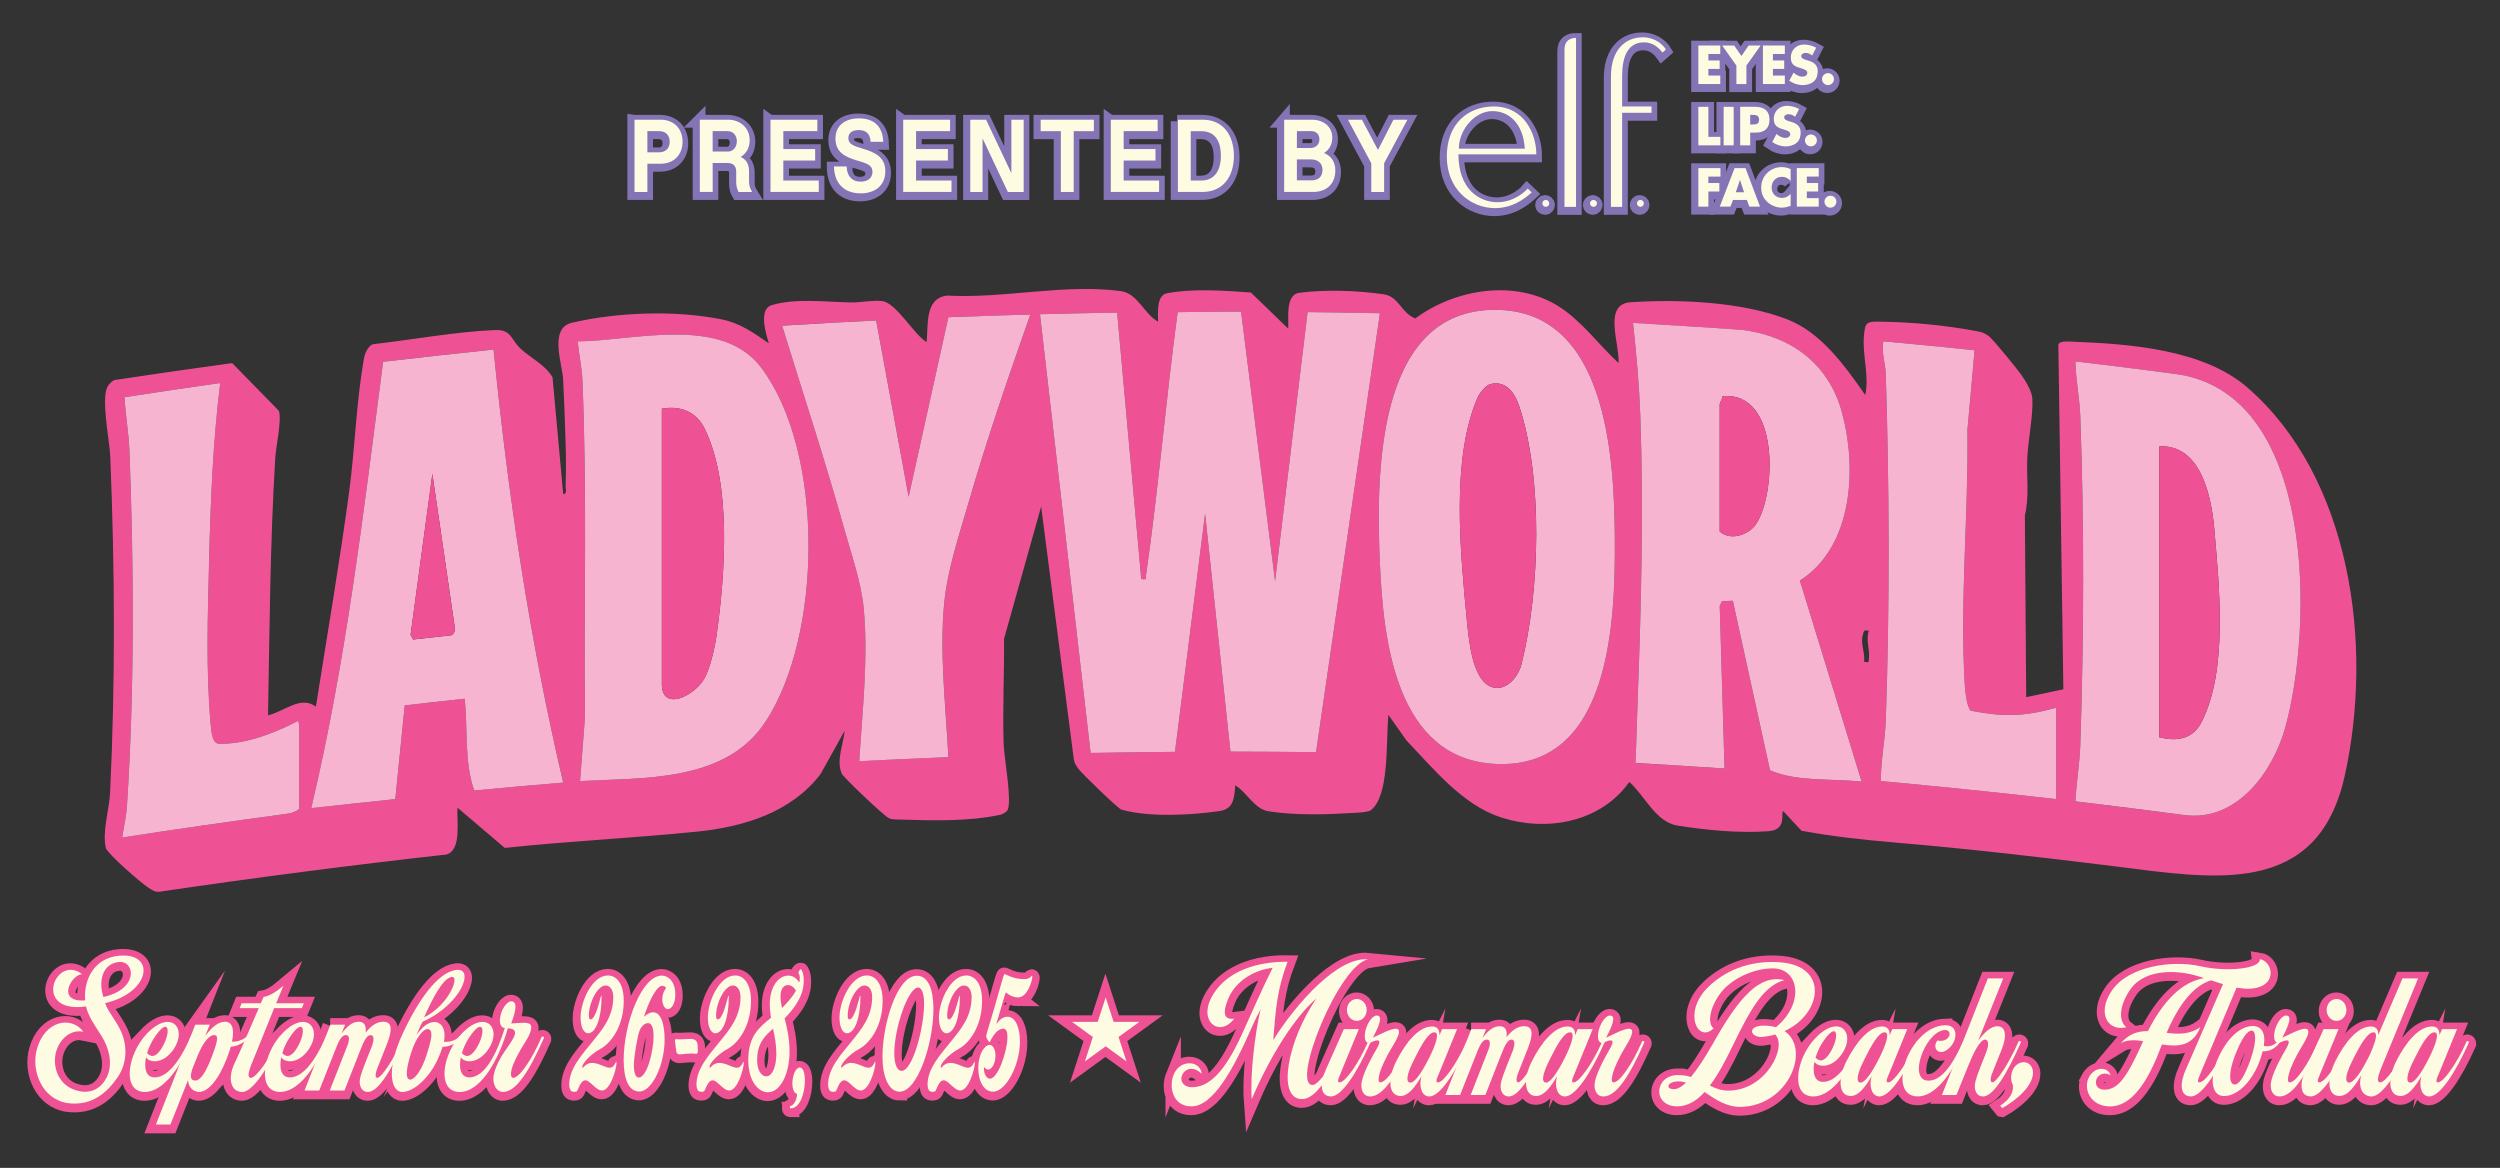<?xml version="1.0" encoding="UTF-8"?><svg id="Layer_1" xmlns="http://www.w3.org/2000/svg" viewBox="0 0 976.52 456.17"><rect x="0" y="0" width="976.52" height="456.17" fill="#333333" stroke="none"/><defs><style>.cls-1{fill:#8473b4;stroke:#8474b5;stroke-width:5px;}.cls-1,.cls-2{stroke-miterlimit:10;}.cls-2{stroke:#ef5294;stroke-width:6px;}.cls-2,.cls-3{fill:#ef5294;}.cls-4{fill:#f7b4d1;}.cls-5{fill:#fefbe3;}</style></defs><path class="cls-2" d="M458.26,420.37c2.49-6.45,10.65-5.69,10.99-.47-3.18-3.32-6.87-2.09-7.81,1.04-.6,2.18,1.12,4.18,3.86,4.18,6.61.09,12.88-5.5,19.92-21.17,3.86-8.54,7.81-17.56,11.76-25.44-6.35.57-14.08,4.56-17.26,11.86-2.66,6.36-1.37,8.45,2.23,7.97-5.58,7.69-15.03.85-7.81-10.06,5.5-8.45,16.66-12.34,28.68-12.15-3.95,10.44-4.64,18.03-5.58,30.56,9.19-14.62,25.33-32.65,37.09-31.51-11.42,1.9-30.31,49.07-21.72,49.07,2.4,0,7.99-8.07,11.93-17.08.34-.28.86-.09.86.47-5.58,12.43-11.33,22.11-16.91,22.11-10.05,0-5.67-22.87,5.58-39.29-8.42,7.21-18.03,22.4-25.24,39.29-.69-9.3,1.2-25.25,3.43-35.02-1.12,2.09-2.15,4.08-3,6.07-7.56,17.37-15.54,31.79-23.96,31.79-7.64,0-8.76-7.97-7.04-12.24Z"/><path class="cls-2" d="M517.94,417.9l6.87-15.47h5.84l-6.61,16.04c-.94,2.56-2.32,4.75-.86,4.75,2.06,0,7.3-7.02,11.16-16.04.43-.28.94-.09.86.47-5.5,12.43-11.42,21.07-15.37,21.07-4.46,0-4.46-5.31-1.89-10.82ZM526.01,394.93c0-2.37,1.72-4.27,3.86-4.27s3.86,1.9,3.86,4.27-1.72,4.27-3.86,4.27-3.86-1.9-3.86-4.27Z"/><path class="cls-2" d="M531.85,422.65c1.2-4.75,4.55-10.35,5.67-12.34,2.4-3.99.77-4.08-2.23-2.66-.86.47-2.75.19-2.23-3.7.52-3.42,2.75-6.74,4.46-6.83,2.32-.09,1.8,2.66-1.37,8.64,2.23-.95,8.07-4.27,9.7-3.32.94.57.69,2.28-1.98,6.64-2.49,3.99-4.55,8.45-5.15,10.91-.43,1.71-.6,3.23.34,3.23,2.4,0,7.3-7.02,11.16-16.04.43-.28.94-.09.86.47-5.5,12.43-10.73,21.07-15.97,21.07-2.83,0-3.95-2.85-3.26-6.07Z"/><path class="cls-2" d="M545.33,414.87c3.61-7.12,8.67-13.48,13.91-13.48,1.63,0,3,.76,2.92,3.42l1.03-2.37h5.84l-6.53,16.04c-1.03,2.56-2.32,4.75-.86,4.75,1.97,0,7.21-7.02,11.16-16.04.34-.28.86-.09.86.47-5.5,12.43-11.51,21.07-15.46,21.07-2.92,0-4.21-3.8-3.09-7.88-2.58,4.37-5.15,7.69-8.16,7.69-4.64,0-5.24-6.45-1.63-13.67ZM558.29,413.35c2.15-4.37,4.21-9.68,1.89-9.68s-4.98,4.65-8.07,10.91c-3.09,6.17-3,8.73-1.29,8.73s4.46-3.89,7.47-9.97Z"/><path class="cls-2" d="M574.61,402.43h5.75l-1.37,3.42c2.15-2.75,4.12-4.56,6.7-4.56,2.23,0,3.01,1.61,2.66,4.27,2.15-2.66,4.21-4.27,6.96-4.27,3.52,0,3.43,3.32,1.54,8.26l-4.12,10.44c-.6,1.61-.69,3.23.17,3.23,1.54,0,6.44-7.02,10.3-16.04.43-.28.95-.09.86.47-5.5,12.43-10.82,21.07-14.77,21.07-2.75,0-3.86-2.94-2.92-6.07,1.03-3.7,3.86-10.16,4.64-12.34.6-1.9.69-3.8-.69-3.8s-2.49,1.8-4.12,6.07l-6.1,15.57h-5.75l7.04-17.94c.77-2.28.6-3.7-.69-3.7-1.37,0-2.4,1.23-3.86,4.94l-6.61,16.7h-5.75l10.13-25.72Z"/><path class="cls-2" d="M598.3,414.87c3.61-7.12,8.67-13.48,13.91-13.48,1.63,0,3,.76,2.92,3.42l1.03-2.37h5.84l-6.53,16.04c-1.03,2.56-2.32,4.75-.86,4.75,1.97,0,7.21-7.02,11.16-16.04.34-.28.86-.09.86.47-5.5,12.43-11.51,21.07-15.46,21.07-2.92,0-4.21-3.8-3.09-7.88-2.58,4.37-5.15,7.69-8.16,7.69-4.64,0-5.24-6.45-1.63-13.67ZM611.27,413.35c2.15-4.37,4.21-9.68,1.89-9.68s-4.98,4.65-8.07,10.91c-3.09,6.17-3,8.73-1.29,8.73s4.46-3.89,7.47-9.97Z"/><path class="cls-2" d="M622.95,422.65c1.2-4.75,4.55-10.35,5.67-12.34,2.4-3.99.77-4.08-2.23-2.66-.86.47-2.75.19-2.23-3.7.52-3.42,2.75-6.74,4.46-6.83,2.32-.09,1.8,2.66-1.37,8.64,2.23-.95,8.07-4.27,9.7-3.32.94.57.69,2.28-1.98,6.64-2.49,3.99-4.55,8.45-5.15,10.91-.43,1.71-.6,3.23.34,3.23,2.4,0,7.3-7.02,11.16-16.04.43-.28.94-.09.86.47-5.5,12.43-10.73,21.07-15.97,21.07-2.83,0-3.95-2.85-3.26-6.07Z"/><path class="cls-2" d="M655.32,420.37c1.89,0,3.61.28,5.07.76,2.49-3.04,5.41-7.4,8.67-13.19,10.56-18.79,18.29-26.86,27.9-24.68-8.07,2.18-13.14,10.91-20.43,26-3,6.26-5.84,11.39-8.76,15.19,2.15,1.14,4.38,1.99,7.21,1.99,14.85,0,23.18-17.37,18.29-21.92-1.55.47-3.18.76-4.89.95-5.07.38-6.53-4.94,1.8-4.37,1.29.1,2.4.28,3.43.57,11.33-9.4,9.02-22.97-1.2-22.97-8.07,0-16.4,4.37-20.35,9.49-3.95,5.12-5.58,11.77-2.83,13.95-6.18,5.88-11.93-5.98-2.58-15.66,6.27-6.45,16.14-11.1,28.51-10.16,19.15,1.33,16.57,20.12,1.8,26.86,10.39,7.12,1.55,29.04-16.83,29.61-5.75.19-10.22-2.94-14.42-5.79-3.35,3.7-6.87,5.6-10.9,5.6-9.62-.29-8.67-12.24.51-12.24ZM658.49,423.31c-1.03-.28-1.97-.47-3-.47-4.38,0-5.24,3.04-1.72,3.04,1.29,0,2.92-.85,4.72-2.56Z"/><path class="cls-2" d="M708.89,406.04c9.36-9.87,15.97-2.28,10.65,5.79-4.12,6.26-9.7,5.5-10.91,3.32-.86,4.18-.08,7.88,3.35,7.88,4.46,0,9.19-4.84,14.08-15.85.43-.19.77,0,.86.47-5.92,14.24-12.79,21.07-18.72,21.07-9.1,0-6.87-14.71.69-22.68ZM715.33,410.59c3.26-6.07,1.98-11.48-3.61-2.85-1.12,1.71-2.06,3.8-2.66,5.79,1.03,1.23,3.26,2.66,6.27-2.94Z"/><path class="cls-2" d="M721.17,414.87c3.61-7.12,8.67-13.48,13.91-13.48,1.63,0,3,.76,2.92,3.42l1.03-2.37h5.84l-6.53,16.04c-1.03,2.56-2.32,4.75-.86,4.75,1.97,0,7.21-7.02,11.16-16.04.34-.28.86-.09.86.47-5.5,12.43-11.51,21.07-15.46,21.07-2.92,0-4.21-3.8-3.09-7.88-2.58,4.37-5.15,7.69-8.16,7.69-4.64,0-5.24-6.45-1.63-13.67ZM734.14,413.35c2.15-4.37,4.21-9.68,1.89-9.68s-4.98,4.65-8.07,10.91c-3.09,6.17-3,8.73-1.29,8.73s4.46-3.89,7.47-9.97Z"/><path class="cls-2" d="M759.64,400.91c4.98-.19,4.89,5.13,2.4,8.07-4.29,5.03-7.81,1.04-5.41-2.09,5.32,1.04,6.27-4.75,2.49-4.08-7.64,1.23-14,19.74-6.01,19.74,4.46,0,8.67-4.37,13.65-15.38.43-.19.77,0,.86.47-5.92,14.24-12.71,21.07-18.63,21.07-12.54,0-3.61-27.33,10.65-27.81Z"/><path class="cls-2" d="M771.57,422.65c1.03-3.7,3.35-8.92,4.12-11.1,1.37-3.51.77-5.03-.43-5.03-1.89,0-4.46,5.03-6.1,9.21v-.1l-5.07,12.53h-5.67l17.94-45.56h6.01l-9.79,24.39c2.4-3.32,4.98-5.69,7.47-5.69,3.26,0,3.95,3.61,1.55,9.49l-3.69,9.21c-.6,1.61-.69,3.23.26,3.23,1.46,0,6.27-7.02,10.22-16.04.34-.28.95-.09.86.47-5.5,12.43-10.82,21.07-14.77,21.07-2.75,0-3.78-2.94-2.92-6.07Z"/><path class="cls-2" d="M781.96,433.28l-.77-.95c3.95-2.56,5.15-5.22,4.98-7.97-1.29-2.47-.86-5.88,1.29-7.88,3-2.47,6.53-.66,6.53,2.94,0,5.31-6.7,10.91-12.02,13.86Z"/><path class="cls-2" d="M815.79,421.32c2.32-4.46,7.56-4.27,8.5-.85-1.97-1.33-4.64-.66-5.5,1.52-.69,1.9.17,4.08,3.09,4.08,4.89,0,8.42-3.8,14.77-18.13l.34-.85c-3.26-.47-6.35-.57-8.67.85,3.18-3.8,6.78-4.75,10.56-4.75,6.1-11.96,13.39-19.27,21.98-20.69l-3.43-1.04c-6.87-1.99-19.83-2.85-25.5,5.6-4.38,6.36-4.55,12.24-1.46,14.62-7.3,1.8-11.51-5.5-5.84-14.05,6.44-9.87,23.78-12.24,34.69-9.78,10.9,2.47,23.7.85,23.27-2.75,4.46.66,6.7,8.35,0,10.82-5.24,1.9-11.85-.19-19.06-2.56-6.87,2.18-12.54,9.3-17.34,20.5,4.46.57,8.93.76,13.14-2.18-2.92,7.5-8.84,7.69-14.94,6.74l-.34.76c-5.58,15.09-12.11,23.44-19.92,23.44s-10.56-6.93-8.33-11.29Z"/><path class="cls-2" d="M853.83,417.9l15.37-35.31h5.84l-15.11,35.88c-.94,2.56-2.32,4.75-.86,4.75,2.06,0,7.3-7.02,11.16-16.04.43-.28.94-.09.86.47-5.5,12.43-11.42,21.07-15.37,21.07-4.46,0-4.46-5.31-1.89-10.82Z"/><path class="cls-2" d="M866.28,413.82c3.52-7.88,8.5-12.34,13.31-12.62,3.52-.1,5.41,2.56,4.55,7.78,2.15.47,4.12-.19,5.41-1.8.43-.28,1.03-.09.86.47-1.63,2.28-4.21,3.61-6.7,3.42-.34,1.42-.86,3.04-1.55,4.75-3.18,7.78-8.84,13.1-14,12.72-4.64-.38-5.15-7.4-1.89-14.71ZM879.08,414.01c2.66-7.78,1.72-11.01.43-11.01-1.8,0-4.04,2.94-6.78,10.16-2.4,6.45-2.15,10.91.09,10.91,1.63,0,3.78-2.94,6.27-10.06Z"/><path class="cls-2" d="M887.06,422.65c1.2-4.75,4.55-10.35,5.67-12.34,2.4-3.99.77-4.08-2.23-2.66-.86.47-2.75.19-2.23-3.7.52-3.42,2.75-6.74,4.46-6.83,2.32-.09,1.8,2.66-1.37,8.64,2.23-.95,8.07-4.27,9.7-3.32.94.57.69,2.28-1.98,6.64-2.49,3.99-4.55,8.45-5.15,10.91-.43,1.71-.6,3.23.34,3.23,2.4,0,7.3-7.02,11.16-16.04.43-.28.94-.09.86.47-5.5,12.43-10.73,21.07-15.97,21.07-2.83,0-3.95-2.85-3.26-6.07Z"/><path class="cls-2" d="M900.63,417.9l6.87-15.47h5.84l-6.61,16.04c-.94,2.56-2.32,4.75-.86,4.75,2.06,0,7.3-7.02,11.16-16.04.43-.28.94-.09.86.47-5.5,12.43-11.42,21.07-15.37,21.07-4.46,0-4.46-5.31-1.89-10.82ZM908.7,394.93c0-2.37,1.72-4.27,3.86-4.27s3.86,1.9,3.86,4.27-1.72,4.27-3.86,4.27-3.86-1.9-3.86-4.27Z"/><path class="cls-2" d="M912.13,414.87c3.61-7.12,8.67-13.48,13.82-13.48,1.63,0,3,.76,2.92,3.32l9.45-22.11h6.1l-14.77,35.88c-.95,2.56-1.46,4.75,0,4.75,1.97,0,7.3-7.02,11.16-16.04.34-.28.95-.09.86.47-5.5,12.43-11.51,21.07-15.37,21.07s-5.32-3.8-4.12-8.26c-2.66,4.56-5.32,8.07-8.5,8.07-4.64,0-5.15-6.45-1.54-13.67ZM925.1,413.35l.6-1.23,1.03-2.47c1.29-3.23,1.89-5.98.26-5.98-2.32,0-5.07,4.65-8.16,10.91-3.09,6.17-3,8.73-1.29,8.73s4.55-3.89,7.56-9.97Z"/><path class="cls-2" d="M935.92,414.87c3.61-7.12,8.67-13.48,13.91-13.48,1.63,0,3,.76,2.92,3.42l1.03-2.37h5.84l-6.53,16.04c-1.03,2.56-2.32,4.75-.86,4.75,1.97,0,7.21-7.02,11.16-16.04.34-.28.86-.09.86.47-5.5,12.43-11.51,21.07-15.46,21.07-2.92,0-4.21-3.8-3.09-7.88-2.58,4.37-5.15,7.69-8.16,7.69-4.64,0-5.24-6.45-1.63-13.67ZM948.88,413.35c2.15-4.37,4.21-9.68,1.89-9.68s-4.98,4.65-8.07,10.91c-3.09,6.17-3,8.73-1.29,8.73s4.46-3.89,7.47-9.97Z"/><path class="cls-2" d="M14.34,410.08c3.09-10.92,13.31-13,18.12-6.64-5.5-1.14-10.13,3.7-10.99,9.4-.77,5.6,1.89,11.39,7.56,13.29,5.92,2.09,10.48-.28,12.79-5.41,2.15-4.94.69-10.92-2.23-15.57-3.09-4.84-5.15-7.69-6.1-11.58-21.21,2.94-12.02-20.69-1.55-12.62-4.21.19-10.3,11.1,1.2,10.25-.6-8.16,3.52-16.61,13.39-17.46,14.42-1.23,12.11,14.52-5.58,18.51.94,3.04,4.21,6.74,6.1,10.82,2.4,5.12,2.83,12.15-1.12,18.03-4.21,6.17-10.13,11.39-19.4,10.25-10.05-1.33-14.68-12.53-12.19-21.26ZM46.36,376.2c-6.1.57-8.24,6.93-6.1,13.67,14-3.04,12.36-14.24,6.1-13.67Z"/><path class="cls-2" d="M57.18,404.29c9.36-9.87,15.97-2.28,10.65,5.79-4.12,6.26-9.7,5.5-10.9,3.32-.86,4.18-.09,7.88,3.35,7.88,4.46,0,9.19-4.84,14.08-15.85.43-.19.77,0,.86.47-5.92,14.24-12.79,21.07-18.72,21.07-9.1,0-6.87-14.71.69-22.68ZM63.62,408.85c3.26-6.07,1.97-11.48-3.61-2.85-1.12,1.71-2.06,3.8-2.66,5.79,1.03,1.23,3.26,2.66,6.27-2.94Z"/><path class="cls-2" d="M76.16,400.68h5.67l-1.8,4.46c2.4-3.23,4.98-5.6,7.73-5.6,2.58,0,3.86,2.37,2.75,7.78,1.97.09,4.04-.57,5.67-1.9.43-.28,1.03-.09.86.47-1.97,1.99-4.55,3.23-7.04,3.42-.34,1.42-.94,3.04-1.63,4.84-3.43,8.73-7.47,12.72-10.65,12.81-2.06,0-4.21-1.52-4.38-4.65l-6.87,17.37h-5.67l15.37-39.01ZM76.16,422.51c3,0,5.67-7.31,6.35-9.02,2.66-6.83,2.75-8.73,1.03-8.73-2.58,0-5.07,4.56-6.7,8.64l-1.55,3.89c-1.12,2.85-1.37,5.22.86,5.22Z"/><path class="cls-2" d="M91.36,416.15c2.06-4.27,6.7-15.19,9.62-21.92h-7.47l.77-1.9h7.47l1.12-2.47c2.32-.38,4.89-1.99,7.73-4.37l-2.83,6.83h10.82l-.77,1.9h-10.82l-9.1,22.49c-.94,2.56-1.46,4.75,0,4.75,1.97,0,7.3-7.02,11.16-16.04.43-.28.94-.09.86.47-5.5,12.43-11.51,21.07-15.37,21.07-4.55,0-5.75-5.31-3.18-10.82Z"/><path class="cls-2" d="M109.99,404.29c9.36-9.87,15.97-2.28,10.65,5.79-4.12,6.26-9.7,5.5-10.9,3.32-.86,4.18-.09,7.88,3.35,7.88,4.46,0,9.19-4.84,14.08-15.85.43-.19.77,0,.86.47-5.92,14.24-12.79,21.07-18.72,21.07-9.1,0-6.87-14.71.69-22.68ZM116.43,408.85c3.26-6.07,1.97-11.48-3.61-2.85-1.12,1.71-2.06,3.8-2.66,5.79,1.03,1.23,3.26,2.66,6.27-2.94Z"/><path class="cls-2" d="M128.96,400.68h5.75l-1.37,3.42c2.15-2.75,4.12-4.56,6.7-4.56,2.23,0,3,1.61,2.66,4.27,2.15-2.66,4.21-4.27,6.95-4.27,3.52,0,3.43,3.32,1.55,8.26l-4.12,10.44c-.6,1.61-.69,3.23.17,3.23,1.55,0,6.44-7.02,10.3-16.04.43-.28.94-.09.86.47-5.5,12.43-10.82,21.07-14.77,21.07-2.75,0-3.86-2.94-2.92-6.07,1.03-3.7,3.86-10.16,4.64-12.34.6-1.9.69-3.8-.69-3.8s-2.49,1.8-4.12,6.07l-6.1,15.57h-5.75l7.04-17.94c.77-2.28.6-3.7-.69-3.7-1.37,0-2.4,1.23-3.86,4.94l-6.61,16.7h-5.75l10.13-25.72Z"/><path class="cls-2" d="M157.13,404.29c6.44-13.86,13.91-23.92,20.78-24.96,7.56-1.23,2.49,13.29-12.96,20.22-.94,1.71-1.72,3.51-2.4,5.22,1.89-2.75,4.29-5.12,6.96-5.12s4.72,2.47,3.78,7.69c2.15.28,4.46-.47,5.92-1.9.43-.28,1.03-.09.86.47-1.8,2.18-4.72,3.42-7.3,3.42-.52,1.61-1.2,3.42-2.15,5.41-3.69,7.59-9.62,12.24-13.57,12.24-4.46,0-6.44-8.64.09-22.68ZM166.57,412.36c2.06-6.36,2.66-9.78.34-9.97-1.46-.09-4.55,2.94-6.61,9.87-1.63,5.31-2.32,9.87-.17,9.87,1.72,0,4.46-3.51,6.44-9.78ZM176.19,382.08c-3.26.57-7.13,7.88-10.65,15.75,9.7-4.75,14.25-16.51,10.65-15.75Z"/><path class="cls-2" d="M180.14,404.29c9.36-9.87,15.97-2.28,10.65,5.79-4.12,6.26-9.7,5.5-10.9,3.32-.86,4.18-.09,7.88,3.35,7.88,6.01,0,10.65-9.11,13.82-19.27-1.37-.1-2.06-1.52-1.89-3.61.34-3.42,2.58-6.74,4.29-6.83,2.32-.09,2.4,2.66.09,8.64,3.01-.09,6.61-.76,7.56.47.69.85.17,3.32-1.97,6.64-2.58,3.99-4.81,8.35-5.41,10.82-.43,1.71-.34,3.32.6,3.32,2.4,0,7.3-7.02,11.16-16.04.43-.28.94-.09.86.47-5.5,12.43-10.73,21.07-15.97,21.07-2.83,0-4.29-3.51-3.61-6.74.94-4.27,3.35-7.88,6.01-11.67,2.49-3.61,3.78-6.26-.52-6.45-3.61,12.53-10.65,24.87-18.8,24.87-9.1,0-6.87-14.71.69-22.68ZM186.58,408.85c3.26-6.07,1.97-11.48-3.61-2.85-1.12,1.71-2.06,3.8-2.66,5.79,1.03,1.23,3.26,2.66,6.27-2.94Z"/><path class="cls-2" d="M234.41,410.15c-3.87,2.07-7.07,5.65-7.07,6.97,0,.17.06.4.23.4.15,0,1.25-1.9,3.58-1.9,2.65,0,5.12,1.9,6.93,1.9,1.69,0,2.36-2.36,2.47-2.36s.15.12.15.52c0,2.3-2.42,10.72-5.65,10.72-2.47,0-4.6-3.98-6.52-3.98s-2.82,3.8-3.26,4.21c-.29.23-.67.29-1.05.29-.61,0-1.25-.23-1.43-.58-.26-.46-.55-1.04-.55-2.3,0-6.22,4.92-11.58,9.31-17,3.84-4.72,7.89-9.62,7.89-17.17,0-2.59-1.13-4.49-3-4.49-3.17,0-6.55,6.74-6.55,11.75,0,.98.2,1.5.67,1.5,2.15,0,3.96-9.22,4.13-9.22s.17,0,.17.35v.17c0,8.01-2.18,14.12-5.27,14.12-1.4,0-2.91-1.84-2.91-6.22,0-6.22,4.51-16.36,10.65-16.36,3.64,0,6.2,3.57,6.2,9.85,0,10.2-5.12,16.65-9.14,18.84Z"/><path class="cls-2" d="M260.69,394.6c-.99,0-2.1-1.56-2.1-3.69,0-1.61.38-2.65.93-3.69.06-.06.52-.75.52-.81,0-.69-1.31-.92-1.4-.92-2.68,0-5.82,7.78-7.13,11.87l.09.17c.99-1.09,2.33-1.67,3.43-1.67,3.17,0,4.48,5.01,4.48,10.66,0,9.74-4.89,20.28-9.89,20.28-3.96,0-6.11-4.49-6.11-12.27,0-14.52,7.13-33.01,14.9-33.01,2.27,0,5.27,1.96,5.27,7.38,0,3.4-1.31,5.7-3,5.7ZM253.06,400.07c-1.13,0-2.5.98-3.26,2.71-.93,2.19-2.33,10.77-2.33,13.6,0,2.48.44,4.96,1.92,4.96,3.23,0,5.79-10.43,5.79-15.96,0-2.88-.5-5.3-2.12-5.3Z"/><path class="cls-2" d="M271.77,412.06c-.49,0-.99-.12-1.48-.12-1.8,0-4.36.35-4.86.35-.64,0-1.28-.17-1.4-1.38-.15-1.27-.49-3.51-.49-3.92,0-.35.09-.63.26-.63.15,0,.99.06,1.86.06s2.68-.17,4.02-.17c2.27,0,2.74,1.38,2.74,3.05,0,.52.06,1.04.06,1.5,0,.69-.12,1.27-.7,1.27Z"/><path class="cls-2" d="M284.11,410.15c-3.87,2.07-7.07,5.65-7.07,6.97,0,.17.06.4.23.4.15,0,1.25-1.9,3.58-1.9,2.65,0,5.12,1.9,6.93,1.9,1.69,0,2.36-2.36,2.47-2.36s.15.12.15.52c0,2.3-2.42,10.72-5.65,10.72-2.47,0-4.6-3.98-6.52-3.98s-2.82,3.8-3.26,4.21c-.29.23-.67.29-1.05.29-.61,0-1.25-.23-1.43-.58-.26-.46-.55-1.04-.55-2.3,0-6.22,4.92-11.58,9.31-17,3.84-4.72,7.89-9.62,7.89-17.17,0-2.59-1.13-4.49-3-4.49-3.17,0-6.55,6.74-6.55,11.75,0,.98.2,1.5.67,1.5,2.15,0,3.96-9.22,4.13-9.22s.17,0,.17.35v.17c0,8.01-2.18,14.12-5.27,14.12-1.4,0-2.91-1.84-2.91-6.22,0-6.22,4.51-16.36,10.65-16.36,3.64,0,6.2,3.57,6.2,9.85,0,10.2-5.12,16.65-9.14,18.84Z"/><path class="cls-2" d="M306.37,398.23c.93,3.63,1.92,7.84,1.92,12.96,0,8.7-3.58,15.9-8.44,15.9-3.58,0-7.68-4.09-7.68-12.62,0-4.67,1.08-7.89,2.74-10.37s3.87-4.26,6.14-6.11c-.26-1.67-.47-3.4-.47-5.3,0-7.09,3.55-11.18,7.25-11.18,1.54,0,3.03.81,4.13,2.54h.17c.12-.58.17-1.09.17-1.61,0-1.5-.52-1.61-.52-2.02s.5-1.38.99-1.38c.17,0,1.08,1.5,1.08,4.49,0,5.82-3.55,10.66-7.48,14.69ZM301.86,402.26c-3.61,3.11-6.23,5.99-6.23,12.39,0,3.34,1.4,6.22,3.55,6.22,2.39,0,3.96-3.8,3.96-8.82,0-3.46-.58-6.45-1.28-9.79ZM307.65,385.21c-1.48,0-2.88,1.27-2.88,4.44,0,1.33.17,2.65.58,4.55,2.42-2.48,4.25-4.61,5.44-6.74-.64-1.38-1.92-2.25-3.14-2.25Z"/><path class="cls-2" d="M308.79,433.37c-.29,0-.38-.23-.38-.46s.09-.46.15-.46c1.4,0,2.65-2.82,2.65-4.44,0-.12,0-.23-.03-.35-1.11-.12-1.78-1.96-1.78-4.09,0-2.94,1.31-6.17,2.88-6.17,1.34,0,2.01,2.3,2.01,5.13,0,4.61-1.83,10.83-5.5,10.83Z"/><path class="cls-2" d="M335.53,410.15c-3.87,2.07-7.07,5.65-7.07,6.97,0,.17.06.4.23.4.15,0,1.25-1.9,3.58-1.9,2.65,0,5.12,1.9,6.93,1.9,1.69,0,2.36-2.36,2.47-2.36s.15.12.15.52c0,2.3-2.42,10.72-5.65,10.72-2.47,0-4.6-3.98-6.52-3.98s-2.82,3.8-3.26,4.21c-.29.23-.67.29-1.05.29-.61,0-1.25-.23-1.43-.58-.26-.46-.55-1.04-.55-2.3,0-6.22,4.92-11.58,9.31-17,3.84-4.72,7.89-9.62,7.89-17.17,0-2.59-1.13-4.49-3-4.49-3.17,0-6.55,6.74-6.55,11.75,0,.98.2,1.5.67,1.5,2.15,0,3.96-9.22,4.13-9.22s.17,0,.17.35v.17c0,8.01-2.18,14.12-5.27,14.12-1.4,0-2.91-1.84-2.91-6.22,0-6.22,4.51-16.36,10.65-16.36,3.64,0,6.2,3.57,6.2,9.85,0,10.2-5.12,16.65-9.14,18.84Z"/><path class="cls-2" d="M351.31,426.86c-4.28,0-6.72-5.88-6.72-13.66,0-12.45,5.59-31.63,13.41-31.63,4.63,0,6.49,5.7,6.49,13.02,0,13.42-6.2,32.27-13.18,32.27ZM358.52,386.19c-3.9,0-9.31,15.79-9.31,25.64,0,4.55,1.19,6.91,2.85,6.91,4.19,0,8.79-16.36,8.79-26.5,0-3.05-.73-6.05-2.33-6.05Z"/><path class="cls-2" d="M374.38,410.15c-3.87,2.07-7.07,5.65-7.07,6.97,0,.17.06.4.23.4.15,0,1.25-1.9,3.58-1.9,2.65,0,5.12,1.9,6.93,1.9,1.69,0,2.36-2.36,2.47-2.36s.15.12.15.52c0,2.3-2.42,10.72-5.65,10.72-2.47,0-4.6-3.98-6.52-3.98s-2.82,3.8-3.26,4.21c-.29.23-.67.29-1.05.29-.61,0-1.25-.23-1.43-.58-.26-.46-.55-1.04-.55-2.3,0-6.22,4.92-11.58,9.31-17,3.84-4.72,7.89-9.62,7.89-17.17,0-2.59-1.13-4.49-3-4.49-3.17,0-6.55,6.74-6.55,11.75,0,.98.2,1.5.67,1.5,2.15,0,3.96-9.22,4.13-9.22s.17,0,.17.35v.17c0,8.01-2.18,14.12-5.27,14.12-1.4,0-2.91-1.84-2.91-6.22,0-6.22,4.51-16.36,10.65-16.36,3.64,0,6.2,3.57,6.2,9.85,0,10.2-5.12,16.65-9.14,18.84Z"/><path class="cls-2" d="M397.58,390.05c-2.74,0-4.69-1.96-4.83-1.96s-3.03,10.37-3.61,11.98l.12.17c1.11-1.5,2.39-2.65,4.16-2.65,3.03,0,4.86,3.98,4.86,9.74,0,9.22-5.53,19.53-10.48,19.53-3.55,0-5.79-3.98-5.79-9.28s2.44-8.99,4.42-8.99c1.34,0,2.3,1.9,2.3,4.03,0,2.94-1.22,5.59-2.97,5.59-.67,0-1.28-.86-1.4-.86s-.12.29-.12.63c0,2.25,1.16,3.8,2.36,3.8,3.08,0,6.81-10.72,6.81-16.25,0-1.96-.47-3.28-1.57-3.28-3.23,0-5.21,5.3-5.41,5.3-.23,0-1.34-1.67-1.34-2.3s1.25-4.49,3.11-10.77c1.83-6.22,3.7-13.6,4.07-13.6.32,0,3.26,2.02,7.57,2.02,2.5,0,3-1.33,3.06-1.33s.23.06.23.35c0,1.67-1.95,8.12-5.56,8.12Z"/><polygon class="cls-2" points="431.78 390.05 434.88 399.6 444.92 399.6 436.8 405.5 439.9 415.04 431.78 409.14 423.66 415.04 426.76 405.5 418.64 399.6 428.68 399.6 431.78 390.05"/><path class="cls-1" d="M582.67,44.01c5.99,0,11.98,4.27,12.63,14.68h-25.76c0-7.34,6.15-14.68,13.12-14.68M583.17,42.21c-9.87,0-18.32,6.56-18.32,19.52s9.4,20.18,18.81,20.18c6.48,0,11.24-3.28,14.35-6.15l-1.56-1.48s-4.59,5.33-11.81,5.33-15.26-5.23-15.26-18.7h30.43c0-7.96-4.67-18.7-16.65-18.7"/><path class="cls-1" d="M603.51,78.71c-.75,0-1.35.61-1.35,1.35s.61,1.35,1.35,1.35,1.35-.61,1.35-1.35-.61-1.35-1.35-1.35"/><path class="cls-1" d="M622.14,78.71c-.75,0-1.35.61-1.35,1.35s.61,1.35,1.35,1.35,1.35-.61,1.35-1.35-.61-1.35-1.35-1.35"/><path class="cls-1" d="M640.46,78.71c-.75,0-1.35.61-1.35,1.35s.61,1.35,1.35,1.35,1.35-.61,1.35-1.35-.61-1.35-1.35-1.35"/><path class="cls-1" d="M610.81,19.87v61.55h4.51V15.41c-2.26,0-4.51,1.09-4.51,4.46"/><path class="cls-1" d="M641.32,15.19c-6.4,0-12.36,4.54-12.36,15.26v50.96h4.37v-36.75h11.48v-2.46h-11.48v-11.87c0-7.16,1.97-13.18,8.58-13.18,3.66,0,6.02,2.41,7.16,3.99l1.37-1.2s-2.73-4.76-9.13-4.76"/><path class="cls-1" d="M667.01,21.72v2.51h4.41v3.31h-4.41v2.59h4.65v3.31h-8.56v-15.04h8.56v3.31h-4.65Z"/><path class="cls-1" d="M672.42,18.41h4.69l2.81,4.09,2.81-4.09h4.69l-5.55,7.82v7.22h-3.91v-7.22l-5.55-7.82Z"/><path class="cls-1" d="M692.23,21.72v2.51h4.41v3.31h-4.41v2.59h4.65v3.31h-8.56v-15.04h8.56v3.31h-4.65Z"/><path class="cls-1" d="M707.55,22.28c-.72-.6-1.64-1-2.59-1-.72,0-1.68.42-1.68,1.26s1.06,1.22,1.74,1.44l1,.3c2.09.62,3.71,1.68,3.71,4.11,0,1.5-.36,3.03-1.56,4.05-1.18,1-2.75,1.42-4.27,1.42-1.9,0-3.75-.64-5.29-1.72l1.68-3.15c.98.86,2.13,1.56,3.47,1.56.92,0,1.9-.46,1.9-1.52s-1.54-1.48-2.37-1.72c-2.45-.7-4.07-1.34-4.07-4.25s2.17-5.05,5.19-5.05c1.52,0,3.37.48,4.71,1.24l-1.56,3.03Z"/><path class="cls-1" d="M716.06,31.51c0,1.28-1.04,2.33-2.33,2.33s-2.33-1.06-2.33-2.33,1.04-2.33,2.33-2.33,2.33,1.04,2.33,2.33Z"/><path class="cls-1" d="M667.01,54.08h4.69v3.31h-8.6v-15.04h3.91v11.73Z"/><path class="cls-1" d="M676.89,57.39h-3.91v-15.04h3.91v15.04Z"/><path class="cls-1" d="M679.44,42.35h5.98c3.23,0,5.47,1.5,5.47,4.95s-1.92,5.11-5.33,5.11h-2.21v4.99h-3.91v-15.04ZM683.35,49.25h.66c1.42,0,2.81,0,2.81-1.84s-1.3-1.92-2.81-1.92h-.66v3.75Z"/><path class="cls-1" d="M700.88,46.22c-.72-.6-1.64-1-2.59-1-.72,0-1.68.42-1.68,1.26s1.06,1.22,1.74,1.44l1,.3c2.09.62,3.71,1.68,3.71,4.11,0,1.5-.36,3.03-1.56,4.05-1.18,1-2.75,1.42-4.27,1.42-1.9,0-3.75-.64-5.29-1.72l1.68-3.15c.98.86,2.13,1.56,3.47,1.56.92,0,1.9-.46,1.9-1.52s-1.54-1.48-2.37-1.72c-2.45-.7-4.07-1.34-4.07-4.25s2.17-5.05,5.19-5.05c1.52,0,3.37.48,4.71,1.24l-1.56,3.03Z"/><path class="cls-1" d="M709.4,55.45c0,1.28-1.04,2.33-2.33,2.33s-2.33-1.06-2.33-2.33,1.04-2.33,2.33-2.33,2.33,1.04,2.33,2.33Z"/><path class="cls-1" d="M667.01,69.59v2.51h4.29v3.31h-4.29v5.91h-3.91v-15.04h8.64v3.31h-4.73Z"/><path class="cls-1" d="M676.65,78.71l-1.04,2.61h-4.15l5.79-15.04h4.27l5.67,15.04h-4.17l-.98-2.61h-5.39ZM679.38,70.93h-.04l-1.62,4.79h3.25l-1.6-4.79Z"/><path class="cls-1" d="M699.15,71.33c-.8-1.08-2.09-1.66-3.43-1.66-2.39,0-4.01,1.84-4.01,4.17s1.64,4.09,4.07,4.09c1.28,0,2.55-.62,3.37-1.6v4.69c-1.3.4-2.23.7-3.45.7-2.09,0-4.09-.8-5.65-2.21-1.66-1.5-2.41-3.45-2.41-5.69,0-2.05.78-4.03,2.21-5.51,1.48-1.52,3.61-2.43,5.73-2.43,1.26,0,2.41.28,3.57.76v4.69Z"/><path class="cls-1" d="M705.47,69.59v2.51h4.41v3.31h-4.41v2.59h4.65v3.31h-8.56v-15.04h8.56v3.31h-4.65Z"/><path class="cls-1" d="M717.02,79.39c0,1.28-1.04,2.33-2.33,2.33s-2.33-1.06-2.33-2.33,1.04-2.33,2.33-2.33,2.33,1.04,2.33,2.33Z"/><path class="cls-1" d="M247.57,47.38h10.16c5.18,0,8.59,3.44,8.59,8.58s-3.41,8.62-8.59,8.62h-5.15v11.03h-5.02v-28.23ZM257.18,60.1c2.6,0,4.12-1.62,4.12-4.13s-1.52-4.13-4.12-4.13h-4.6v8.26h4.6Z"/><path class="cls-1" d="M273.06,47.38h11.06c4.72,0,8.42,3.2,8.42,8.03,0,2.95-1.34,5.44-4.06,6.82v-.49c2.95.93,3.81,3.34,3.81,5.79v3.95c0,1.17.22,2.55,1.21,4.13h-5.27c-.6-1.03-.95-2.25-.95-3.99v-3.95c0-2.17-1.12-3.38-3.33-3.38h-5.86v11.31h-5.02v-28.23ZM283.94,59.82c2.09,0,3.59-1.7,3.59-4.03s-1.48-3.95-3.59-3.95h-5.86v7.97h5.86Z"/><path class="cls-1" d="M300.67,47.38h18.29v4.47h-13.28v7h12.43v4.47h-12.43v7.81h13.84v4.47h-18.86v-28.23Z"/><path class="cls-1" d="M325.47,65.65h4.94c.15,3.84,2.12,5.93,5.49,5.93,2.84,0,4.6-1.5,4.6-3.82,0-2.99-2.91-3.48-6.43-4.57-4.08-1.27-8.02-3.01-8.02-8.44s4.16-7.89,9.16-7.89c5.77,0,9.28,2.99,9.5,9.15h-4.94c-.17-3.38-2-4.59-4.63-4.59-1.96,0-4.06.71-4.06,3.14s2.31,3.14,5.58,4.11c5.64,1.66,8.86,3.76,8.86,8.88,0,5.99-4.63,8.6-9.56,8.6-6.61,0-10.36-3.97-10.49-10.48Z"/><path class="cls-1" d="M352.52,47.38h18.29v4.47h-13.28v7h12.43v4.47h-12.43v7.81h13.84v4.47h-18.86v-28.23Z"/><path class="cls-1" d="M378.71,47.38h6.17l10.25,21.67h-.37v-21.67h4.8v28.23h-6.17l-10.25-21.71h.37v21.71h-4.8v-28.23Z"/><path class="cls-1" d="M414.09,51.85h-7.89v-4.47h20.78v4.47h-7.87v23.75h-5.02v-23.75Z"/><path class="cls-1" d="M433.61,47.38h18.29v4.47h-13.28v7h12.43v4.47h-12.43v7.81h13.84v4.47h-18.86v-28.23Z"/><path class="cls-1" d="M459.8,47.38h9.78c7.75,0,12.1,5.93,12.1,14.08s-4.25,14.14-12.29,14.14h-9.59v-28.23ZM468.93,71.13c4.89,0,7.65-3.52,7.65-9.73,0-5.87-2.44-9.55-7.65-9.55h-4.12v19.28h4.12Z"/><path class="cls-1" d="M501.3,47.38h10.77c4.5,0,8.04,2.57,8.04,7.04,0,2.51-1.14,4.96-3.75,6.23v-.49c3.28,1.19,4.94,3.58,4.94,7.06,0,4.92-3.11,8.38-8.75,8.38h-11.24v-28.23ZM511.55,58.43c2.07,0,3.53-1.34,3.53-3.4,0-1.9-1.21-3.2-3.2-3.2h-5.6v6.6h5.27ZM512.03,71.07c2.73,0,4.25-1.54,4.25-4.09,0-2.71-1.78-4.11-4.69-4.11h-5.31v8.19h5.75Z"/><path class="cls-1" d="M535.34,64.37l-9.1-17h5.46l6.26,11.8,6.04-11.8h5.46l-9.1,17v11.23h-5.02v-11.23Z"/><path class="cls-3" d="M632.21,141.79c.49-7.59-6.18-22.99,4.68-23.72,18.58-1.26,43.48-.27,61.37,6.73,12.97,5.07,22.21,17.82,30.32,29.49,1.66-7.53-1.18-15.37-.51-23.09.45-5.21.92-5.63,6.1-5.56,12.5.17,25.36,1.36,37.63,3.66,2.27.42,3.05.55,5.07,2.03,1.6,1.17,11.06,12.77,12.62,15.02,1.77,2.55,4.18,6.38,4.36,9.34.4,6.27-1.69,16.54-1.98,23.2-.32,7.49.83,15.23-.94,22.43.17,23.67.35,47.34.52,71,5.81-1.25,8.71-1.87,14.52-3.08-.65-44.93-1.3-89.86-1.96-134.79.92-1.35,3.62-1.06,5.19-1,22.61.88,51.41,2.91,68.75,17.99,40.26,35.01,49.3,100.35,37.92,151.62-10.63,47.88-51.58,40.07-89.81,35.33-28.32-3.51-56.85-6.83-85.26-9.24-12.59-1.07-24.67-2.35-37.13-4.66-2.82-3.04-4.23-4.56-7.05-7.59-1.33.19,1.82,7.25-5.87,7.79-11.39.8-24.06-.38-35.5-2.21-8.51-1.36-12.72-11.61-18.81-17.05-11.32,15.97-32.59,19.56-50.12,13.86-14.98-4.87-26.25-18.85-36.93-30.05-2.83-4.01-4.24-6.01-7.07-10.01-1.02,11.18.44,31.42-6.81,37.22-.96.77-4.65.96-6.35,1.06-11.04.65-22.97,1.07-33.72-.63-5.49-.87-8.31-7.32-12.93-10.14-.43,5.16-.62,9.32-6.36,10.11-11.72,1.6-27.39,2.43-38.14-.62-1.24-.35-15.54-14.18-16.74-15.89-.84-1.2-1.62-2.25-1.83-3.77-4.25-32.91-8.51-65.81-12.76-98.72-4.83,17.23-9.67,34.47-14.5,51.7.13,13.76-.6,27.56-.14,41.26.17,5.03,3.4,22.42,1.46,25.75-.79.92-1.93,1.52-3.05,1.75-12.26,2.61-26.59,2.22-39.37,1.79-1.34-.05-2.71.1-3.95-.57-1.52-.54-17.73-15.89-18.35-17.38-2.21-5.28.64-11.28,1.16-16.72-3.77,6.76-5.65,10.15-9.42,16.93-11.55,15.12-30.25,20.66-48.37,22.49-24.87,2.51-50.02,3.7-74.97,6.35-7.39-6.31-11.09-9.45-18.48-15.71-.4,4.54,1.82,16.44-4.25,18.28-37.51,4.19-74.9,9.04-112.24,14.56-1.86.2-2.93-.83-4.27-1.63-2.56-1.53-16.08-13.31-16.59-15.48-1.5-6.42,1.34-14.93,1.66-21.67,2.09-43.72,1.85-87.73.05-131.5-.25-6.03-3.67-22.23-1.03-27.09.43-.8,1.77-2.13,2.59-2.5,15.35-2.33,30.71-4.55,46.09-6.63,7.29,7.43,10.94,11.16,18.24,18.65,1.15,3.77-1.16,13.86-1.44,18.55-2,33.3-2.21,66.89-2.81,100.37,6.53-1.52,12.59-7.82,18.7-3.4,4.4-27.97,9.24-56.08,12.99-83.93,2.31-17.2,2.74-34.96,5.81-52.17.34-1.88,1.5-4.64,3.41-5.45,15.93-1.79,32.07-4.86,47.67-5.53,6.68-.29,6.15,3.77,10.27,7.46,4.08,3.66,9.32,6.08,12.27,10.95,1.39,15.22,2.79,30.44,4.18,45.67,1.64.07.88-2.21.93-3.36.21-5.17.17-10.86.02-16.02-.24-8.3-.54-16.89-.97-25.21-.32-6.3-5.61-20.23,3.35-22.33,17.97-4.2,40.4-4.97,58.48-1.35,7.3,1.46,12.52,5.25,18.51,9.37-1.11-3.7-4.16-13.35,1.13-14.92,9.27-2.76,20.77-1.25,30.87-1.05,3.86.07,8.5-.95,12.17-.55,5.6.61,12.38,13.01,17.46,16.06.69-6.62-.85-17.15,7.99-18.19,22.62,1.22,45.4-4.66,67.76-1.77,6.71.87,9.04,8.8,14.65,11.96-.01-3.61-.67-10.29,3.51-11.1,9.61-1.86,21.95-1.12,32.75-.28,5.84,5.64,8.77,8.47,14.61,14.14.14-4.28-1.15-13.31,4.27-14.03,10.27-1.36,22.37-.89,32.88.55,6.1.83,6.84,7.31,12.46,9.46,15.83-11.67,39.02-15.27,55.8-4.84,9.01,5.6,15.7,14.95,23.57,22.24ZM582.15,121.05c-45.11,1.56-44.54,66.02-43.16,98.53,1.29,30.28,6.12,77.34,45.71,78.83,44.6,1.68,46.23-56.11,46.06-87.68-.17-33.23-3.36-91.25-48.61-89.69ZM47.72,327.13c21.63-3.32,43.27-6.44,64.96-9.35.84-.11,3.62-.97,4.21-1.96,0-10.33,0-20.66,0-30.99,0-.55-.11-3.29-.48-3.23-9.43,4.89-20.43,9.13-30.87,8.92-2.69-.05-3.02-4.96-3.25-7.54-1.92-21.39-1.12-43.06-.6-64.53.56-23.05,1.49-45.93,4.32-68.85-12.46,1.77-24.91,3.62-37.35,5.55.31,6.76,1.64,14.11,1.9,20.79,1.78,46.37,2,93-.98,139.15-.24,3.69-1.29,8.26-1.86,12.04ZM192.79,136.53c-14.39,1.51-28.76,3.1-43.13,4.78-7.64,58.46-14.38,116.93-28.09,174.36,10.94-1.22,21.89-2.39,32.84-3.53,1.23-12.2,2.46-24.41,3.69-36.61,9.37-1.08,14.06-1.6,23.44-2.61,1.21,11.51-.21,24.88,3.71,35.85,11.58-1.1,23.17-2.13,34.76-3.08-13.11-55.77-21.57-112.17-27.21-169.16ZM226.58,305.09c24.76-1.31,56.74.55,72.34-23.02,22.36-33.78,23.16-105.39-1.47-138.3-15.65-20.91-50.14-10.52-71.8-10.42.47,4.83,1.66,10.57,1.86,15.33,1.83,43.61.57,87.59.99,131.4-.77,10.01-1.15,15.01-1.92,25.02ZM342.22,125.16c-12.23.6-24.47,1.29-36.69,2.05,8.08,26.39,16.8,52.59,24.19,79.14,2.88,10.35,6.72,21.03,7.68,31.37,1.79,19.19-.47,39.64-1.77,59.6,11.6-.6,23.21-1.13,34.82-1.58-1.04-20.16-3.52-40.85-1.62-60.24,1.28-13.04,5.85-26.58,9.63-39.59,7.15-24.63,15.48-48.87,24.01-73.08-10.67.32-21.34.68-32.01,1.07-5.18,23.38-10.36,46.76-15.53,70.15-4.23-22.97-8.47-45.93-12.7-68.9ZM436.36,122.1c-10.05.15-20.09.37-30.14.64,6.6,57.12,13.19,114.25,19.78,171.37,10.99-.19,21.97-.33,32.96-.43,3.92-31.01,7.84-62.02,11.76-93.04,3.3,30.98,6.6,61.96,9.9,92.95,11.15.02,22.29.09,33.44.2,8.31-57.14,16.63-114.28,24.95-171.43-9.42-.2-18.83-.35-28.25-.45-4.24,35.02-8.48,70.05-12.71,105.07-4.43-35.09-8.86-70.19-13.29-105.28-9.9.05-14.85.1-24.75.23-4.61,34.22-7.46,68.8-12.37,102.83-.23,1.63.5,1.58-1.86,1.43-3.14-34.7-6.28-69.39-9.42-104.09ZM680.66,128.87c-14.26-.99-28.52-1.9-42.79-2.72,1.32,12.12,2.42,24.21,2.85,36.26,1.29,35.9.39,72.66-.96,108.93-.33,8.89-.52,17.82-.95,26.7,11.6.65,23.2,1.38,34.8,2.18-.63-21.17-1.25-42.34-1.88-63.51.35-.75.53-1.12.88-1.87,1.7-.07,2.55-.1,4.25-.16,4.84,22.08,9.68,44.16,14.52,66.24,10.6,4.61,24.44,3.1,35.79,4.44-8.03-26.19-16.08-52.38-24.13-78.57,20.98-13.31,22.35-44.46,16.36-65.97-5.22-18.73-19.73-29.45-38.74-31.93ZM771.29,136.8c-11.88-1.23-23.77-2.39-35.66-3.48-.79,4.24.85,8.72.98,12.73,1.41,45.03,1.56,90.29,0,135.3-.27,7.72-2,15.88-1.92,23.72,22.86,2.12,45.68,4.47,68.48,7.06v-35.68c-12.81,3.45-20.33,3.65-33.38,1.14-1.45-1.34-2.15-7.08-2.28-9.22-2.1-33.05,1.43-66.89.98-100.4.93-10.39,1.87-20.78,2.8-31.18ZM810.66,313.01c14.21,1.71,28.41,3.5,42.6,5.37,20.32,2.71,34.46-16.76,39.28-33.89,10.99-39.06,12.43-131.27-43.02-138.44-12.94-1.71-25.9-3.34-38.86-4.87.13,6.85,1.67,14.56,1.91,21.32,1.56,42.82,1.45,85.89,0,128.73-.24,7.04-1.54,14.7-1.92,21.79ZM729.98,246.44c-2.04-.54-1.91,0-2.36,1.63-1,3.61.98,6.67.49,10.4,2.17.32,1.67.47,1.89-1.23.46-3.54-1.27-7.24-.02-10.81Z"/><path class="cls-4" d="M436.36,122.1c3.14,34.7,6.28,69.39,9.42,104.09,2.35.15,1.62.2,1.86-1.43,4.9-34.03,7.76-68.61,12.37-102.83,9.9-.14,14.85-.18,24.75-.23,4.43,35.09,8.86,70.19,13.29,105.28,4.24-35.02,8.47-70.05,12.71-105.07,9.42.1,18.84.25,28.25.45-8.32,57.14-16.64,114.28-24.95,171.43-11.15-.11-22.29-.18-33.44-.2-3.3-30.98-6.6-61.96-9.9-92.95-3.92,31.01-7.84,62.02-11.76,93.04-10.99.1-21.97.25-32.96.43-6.59-57.12-13.19-114.25-19.78-171.37,10.04-.27,20.09-.48,30.14-.64Z"/><path class="cls-4" d="M342.22,125.16c4.24,22.97,8.47,45.93,12.7,68.9,5.17-23.38,10.35-46.77,15.53-70.15,10.67-.4,21.34-.76,32.01-1.07-8.53,24.21-16.86,48.45-24.01,73.08-3.78,13.02-8.35,26.55-9.63,39.59-1.9,19.39.58,40.08,1.62,60.24-11.61.46-23.22.98-34.82,1.58,1.29-19.96,3.56-40.41,1.77-59.6-.97-10.34-4.8-21.02-7.68-31.37-7.39-26.56-16.11-52.76-24.19-79.14,12.23-.76,24.46-1.45,36.69-2.05Z"/><path class="cls-4" d="M771.29,136.8c-.93,10.39-1.87,20.78-2.8,31.18.45,33.51-3.08,67.34-.98,100.4.14,2.14.83,7.88,2.28,9.22,13.05,2.51,20.58,2.31,33.38-1.14v35.68c-22.81-2.59-45.63-4.94-68.48-7.06-.08-7.85,1.66-16,1.92-23.72,1.56-45.01,1.4-90.26,0-135.3-.13-4.01-1.77-8.48-.98-12.73,11.9,1.08,23.78,2.24,35.66,3.48Z"/><path class="cls-4" d="M582.15,121.05c45.25-1.57,48.43,56.45,48.61,89.69.17,31.56-1.46,89.36-46.06,87.68-39.58-1.49-44.42-48.56-45.71-78.83-1.38-32.5-1.95-96.96,43.16-98.53ZM582.06,150.06c-1.75.46-4.21,3.62-4.91,5.25-10.41,24-6.74,60.22-4.21,86.72.81,8.49,2.17,21.93,8.4,25.7,5.43,3.29,11.37-2.05,12.96-8.29,7.28-28.66,8.44-72.91-.92-100.91-1.68-5.04-5.12-10.1-11.31-8.47Z"/><path class="cls-3" d="M582.06,150.06c6.19-1.63,9.63,3.44,11.31,8.47,9.36,28,8.2,72.25.92,100.91-1.58,6.24-7.53,11.57-12.96,8.29-6.24-3.78-7.59-17.21-8.4-25.7-2.53-26.5-6.2-62.72,4.21-86.72.71-1.63,3.16-4.79,4.91-5.25Z"/><path class="cls-4" d="M810.66,313.01c.37-7.1,1.68-14.76,1.92-21.79,1.44-42.84,1.56-85.91,0-128.73-.25-6.76-1.79-14.46-1.91-21.32,12.96,1.53,25.92,3.15,38.86,4.87,55.45,7.17,54.01,99.38,43.02,138.44-4.82,17.13-18.96,36.61-39.28,33.89-14.19-1.87-28.39-3.66-42.6-5.37ZM843.44,287.98c7.66,1.94,13.42.22,16.57-6.05,10.26-20.38,6.9-52.25,4.94-75.1-1.03-12.04-4.97-33.35-21.51-32.48,0,37.88,0,75.75,0,113.63Z"/><path class="cls-3" d="M843.44,287.98c0-37.88,0-75.75,0-113.63,16.54-.87,20.48,20.44,21.51,32.48,1.96,22.85,5.32,54.72-4.94,75.1-3.16,6.28-8.91,7.99-16.57,6.05Z"/><path class="cls-4" d="M680.66,128.87c19.01,2.48,33.52,13.2,38.74,31.93,5.99,21.51,4.62,52.66-16.36,65.97,8.05,26.19,16.1,52.38,24.13,78.57-11.35-1.34-25.2.17-35.79-4.44-4.84-22.08-9.68-44.16-14.52-66.24-1.7.06-2.55.1-4.25.16-.35.75-.53,1.12-.88,1.87.63,21.17,1.25,42.34,1.88,63.51-11.59-.8-23.19-1.52-34.8-2.18.43-8.88.62-17.81.95-26.7,1.35-36.27,2.24-73.03.96-108.93-.43-12.04-1.53-24.14-2.85-36.26,14.27.83,28.53,1.74,42.79,2.72ZM671.73,157.82c0,16.59,0,33.18,0,49.77,4.39,3.91,11.41,1.16,14.11-2.76,8-11.6,9.56-52.15-13.02-50.08.03,1.11-.98,2.34-1.08,3.06Z"/><path class="cls-3" d="M671.73,157.82c.1-.72,1.12-1.96,1.08-3.06,22.59-2.07,21.03,38.47,13.02,50.08-2.7,3.91-9.71,6.67-14.11,2.76,0-16.59,0-33.18,0-49.77Z"/><path class="cls-4" d="M47.72,327.13c.57-3.78,1.62-8.35,1.86-12.04,2.98-46.15,2.76-92.78.98-139.15-.26-6.68-1.59-14.03-1.9-20.79,12.44-1.93,24.89-3.78,37.35-5.55-2.82,22.92-3.76,45.8-4.32,68.85-.52,21.47-1.32,43.14.6,64.53.23,2.58.56,7.49,3.25,7.54,10.43.21,21.43-4.03,30.87-8.92.37-.05.48,2.69.48,3.23,0,10.33,0,20.66,0,30.99-.59.99-3.37,1.85-4.21,1.96-21.69,2.91-43.33,6.03-64.96,9.35Z"/><path class="cls-4" d="M226.58,305.09c.77-10.01,1.15-15.01,1.92-25.02-.42-43.81.85-87.79-.99-131.4-.2-4.76-1.39-10.49-1.86-15.33,21.66-.1,56.16-10.48,71.8,10.42,24.63,32.91,23.84,104.52,1.47,138.3-15.6,23.57-47.59,21.71-72.34,23.02ZM258.52,159.65c0,35.84,0,71.68,0,107.51,0,10.84,12.36,4.84,16.4-1.76,2.37-3.87,4.32-12.53,4.95-17.01,3.41-24.28,5.98-59.28-4.61-80.93-3.09-6.32-9.08-9.22-16.75-7.81Z"/><path class="cls-3" d="M258.52,159.65c7.67-1.41,13.66,1.48,16.75,7.81,10.59,21.65,8.02,56.65,4.61,80.93-.63,4.48-2.58,13.14-4.95,17.01-4.04,6.6-16.4,12.6-16.4,1.76,0-35.84,0-71.68,0-107.51Z"/><path class="cls-4" d="M192.79,136.53c5.64,56.99,14.1,113.39,27.21,169.16-11.59.96-23.18,1.98-34.76,3.08-3.92-10.97-2.5-24.34-3.71-35.85-9.38,1-14.07,1.53-23.44,2.61-1.23,12.2-2.46,24.41-3.69,36.61-10.95,1.13-21.89,2.31-32.84,3.53,13.71-57.44,20.45-115.9,28.09-174.36,14.37-1.67,28.74-3.27,43.13-4.78ZM161.38,249.8c6-.69,9-1.02,15-1.67.4-.04,1.58-1.64,1.36-2.4-2.95-20.21-5.9-40.42-8.85-60.63-2.84,20.97-5.68,41.94-8.52,62.91.41.72.61,1.08,1.02,1.8Z"/><path class="cls-3" d="M161.38,249.8c-.41-.72-.61-1.08-1.02-1.8,2.84-20.97,5.68-41.94,8.52-62.91,2.95,20.21,5.9,40.42,8.85,60.63.22.76-.96,2.36-1.36,2.4-6,.65-9,.99-15,1.67Z"/><path class="cls-5" d="M458.37,419.93c2.49-6.45,10.65-5.69,10.99-.47-3.18-3.32-6.87-2.09-7.81,1.04-.6,2.18,1.12,4.18,3.86,4.18,6.61.09,12.88-5.5,19.92-21.17,3.86-8.54,7.81-17.56,11.76-25.44-6.35.57-14.08,4.56-17.26,11.86-2.66,6.36-1.37,8.45,2.23,7.97-5.58,7.69-15.03.85-7.81-10.06,5.5-8.45,16.66-12.34,28.68-12.15-3.95,10.44-4.64,18.03-5.58,30.56,9.19-14.62,25.33-32.65,37.09-31.51-11.42,1.9-30.31,49.07-21.72,49.07,2.4,0,7.99-8.07,11.93-17.08.34-.28.86-.09.86.47-5.58,12.43-11.33,22.11-16.91,22.11-10.05,0-5.67-22.87,5.58-39.29-8.42,7.21-18.03,22.4-25.24,39.29-.69-9.3,1.2-25.25,3.43-35.02-1.12,2.09-2.15,4.08-3,6.07-7.56,17.37-15.54,31.79-23.96,31.79-7.64,0-8.76-7.97-7.04-12.24Z"/><path class="cls-5" d="M518.05,417.46l6.87-15.47h5.84l-6.61,16.04c-.94,2.56-2.32,4.75-.86,4.75,2.06,0,7.3-7.02,11.16-16.04.43-.28.94-.09.86.47-5.5,12.43-11.42,21.07-15.37,21.07-4.46,0-4.46-5.31-1.89-10.82ZM526.12,394.49c0-2.37,1.72-4.27,3.86-4.27s3.86,1.9,3.86,4.27-1.72,4.27-3.86,4.27-3.86-1.9-3.86-4.27Z"/><path class="cls-5" d="M531.96,422.21c1.2-4.75,4.55-10.35,5.67-12.34,2.4-3.99.77-4.08-2.23-2.66-.86.47-2.75.19-2.23-3.7.52-3.42,2.75-6.74,4.46-6.83,2.32-.09,1.8,2.66-1.37,8.64,2.23-.95,8.07-4.27,9.7-3.32.94.57.69,2.28-1.98,6.64-2.49,3.99-4.55,8.45-5.15,10.91-.43,1.71-.6,3.23.34,3.23,2.4,0,7.3-7.02,11.16-16.04.43-.28.94-.09.86.47-5.5,12.43-10.73,21.07-15.97,21.07-2.83,0-3.95-2.85-3.26-6.07Z"/><path class="cls-5" d="M545.44,414.43c3.61-7.12,8.67-13.48,13.91-13.48,1.63,0,3,.76,2.92,3.42l1.03-2.37h5.84l-6.53,16.04c-1.03,2.56-2.32,4.75-.86,4.75,1.97,0,7.21-7.02,11.16-16.04.34-.28.86-.09.86.47-5.5,12.43-11.51,21.07-15.46,21.07-2.92,0-4.21-3.8-3.09-7.88-2.58,4.37-5.15,7.69-8.16,7.69-4.64,0-5.24-6.45-1.63-13.67ZM558.4,412.91c2.15-4.37,4.21-9.68,1.89-9.68s-4.98,4.65-8.07,10.91c-3.09,6.17-3,8.73-1.29,8.73s4.46-3.89,7.47-9.97Z"/><path class="cls-5" d="M574.71,401.99h5.75l-1.37,3.42c2.15-2.75,4.12-4.56,6.7-4.56,2.23,0,3.01,1.61,2.66,4.27,2.15-2.66,4.21-4.27,6.96-4.27,3.52,0,3.43,3.32,1.54,8.26l-4.12,10.44c-.6,1.61-.69,3.23.17,3.23,1.54,0,6.44-7.02,10.3-16.04.43-.28.95-.09.86.47-5.5,12.43-10.82,21.07-14.77,21.07-2.75,0-3.86-2.94-2.92-6.07,1.03-3.7,3.86-10.16,4.64-12.34.6-1.9.69-3.8-.69-3.8s-2.49,1.8-4.12,6.07l-6.1,15.57h-5.75l7.04-17.94c.77-2.28.6-3.7-.69-3.7-1.37,0-2.4,1.23-3.86,4.94l-6.61,16.7h-5.75l10.13-25.72Z"/><path class="cls-5" d="M598.41,414.43c3.61-7.12,8.67-13.48,13.91-13.48,1.63,0,3,.76,2.92,3.42l1.03-2.37h5.84l-6.53,16.04c-1.03,2.56-2.32,4.75-.86,4.75,1.97,0,7.21-7.02,11.16-16.04.34-.28.86-.09.86.47-5.5,12.43-11.51,21.07-15.46,21.07-2.92,0-4.21-3.8-3.09-7.88-2.58,4.37-5.15,7.69-8.16,7.69-4.64,0-5.24-6.45-1.63-13.67ZM611.38,412.91c2.15-4.37,4.21-9.68,1.89-9.68s-4.98,4.65-8.07,10.91c-3.09,6.17-3,8.73-1.29,8.73s4.46-3.89,7.47-9.97Z"/><path class="cls-5" d="M623.05,422.21c1.2-4.75,4.55-10.35,5.67-12.34,2.4-3.99.77-4.08-2.23-2.66-.86.47-2.75.19-2.23-3.7.52-3.42,2.75-6.74,4.46-6.83,2.32-.09,1.8,2.66-1.37,8.64,2.23-.95,8.07-4.27,9.7-3.32.94.57.69,2.28-1.98,6.64-2.49,3.99-4.55,8.45-5.15,10.91-.43,1.71-.6,3.23.34,3.23,2.4,0,7.3-7.02,11.16-16.04.43-.28.94-.09.86.47-5.5,12.43-10.73,21.07-15.97,21.07-2.83,0-3.95-2.85-3.26-6.07Z"/><path class="cls-5" d="M655.43,419.93c1.89,0,3.61.28,5.07.76,2.49-3.04,5.41-7.4,8.67-13.19,10.56-18.79,18.29-26.86,27.9-24.68-8.07,2.18-13.14,10.91-20.43,26-3,6.26-5.84,11.39-8.76,15.19,2.15,1.14,4.38,1.99,7.21,1.99,14.85,0,23.18-17.37,18.29-21.92-1.55.47-3.18.76-4.89.95-5.07.38-6.53-4.94,1.8-4.37,1.29.1,2.4.28,3.43.57,11.33-9.4,9.02-22.97-1.2-22.97-8.07,0-16.4,4.37-20.35,9.49-3.95,5.12-5.58,11.77-2.83,13.95-6.18,5.88-11.93-5.98-2.58-15.66,6.27-6.45,16.14-11.1,28.51-10.16,19.15,1.33,16.57,20.12,1.8,26.86,10.39,7.12,1.55,29.04-16.83,29.61-5.75.19-10.22-2.94-14.42-5.79-3.35,3.7-6.87,5.6-10.9,5.6-9.62-.29-8.67-12.24.51-12.24ZM658.6,422.87c-1.03-.28-1.97-.47-3-.47-4.38,0-5.24,3.04-1.72,3.04,1.29,0,2.92-.85,4.72-2.56Z"/><path class="cls-5" d="M709,405.6c9.36-9.87,15.97-2.28,10.65,5.79-4.12,6.26-9.7,5.5-10.91,3.32-.86,4.18-.08,7.88,3.35,7.88,4.46,0,9.19-4.84,14.08-15.85.43-.19.77,0,.86.47-5.92,14.24-12.79,21.07-18.72,21.07-9.1,0-6.87-14.71.69-22.68ZM715.44,410.15c3.26-6.07,1.98-11.48-3.61-2.85-1.12,1.71-2.06,3.8-2.66,5.79,1.03,1.23,3.26,2.66,6.27-2.94Z"/><path class="cls-5" d="M721.28,414.43c3.61-7.12,8.67-13.48,13.91-13.48,1.63,0,3,.76,2.92,3.42l1.03-2.37h5.84l-6.53,16.04c-1.03,2.56-2.32,4.75-.86,4.75,1.97,0,7.21-7.02,11.16-16.04.34-.28.86-.09.86.47-5.5,12.43-11.51,21.07-15.46,21.07-2.92,0-4.21-3.8-3.09-7.88-2.58,4.37-5.15,7.69-8.16,7.69-4.64,0-5.24-6.45-1.63-13.67ZM734.25,412.91c2.15-4.37,4.21-9.68,1.89-9.68s-4.98,4.65-8.07,10.91c-3.09,6.17-3,8.73-1.29,8.73s4.46-3.89,7.47-9.97Z"/><path class="cls-5" d="M759.75,400.47c4.98-.19,4.89,5.13,2.4,8.07-4.29,5.03-7.81,1.04-5.41-2.09,5.32,1.04,6.27-4.75,2.49-4.08-7.64,1.23-14,19.74-6.01,19.74,4.46,0,8.67-4.37,13.65-15.38.43-.19.77,0,.86.47-5.92,14.24-12.71,21.07-18.63,21.07-12.54,0-3.61-27.33,10.65-27.81Z"/><path class="cls-5" d="M771.68,422.21c1.03-3.7,3.35-8.92,4.12-11.1,1.37-3.51.77-5.03-.43-5.03-1.89,0-4.46,5.03-6.1,9.21v-.1l-5.07,12.53h-5.67l17.94-45.56h6.01l-9.79,24.39c2.4-3.32,4.98-5.69,7.47-5.69,3.26,0,3.95,3.61,1.55,9.49l-3.69,9.21c-.6,1.61-.69,3.23.26,3.23,1.46,0,6.27-7.02,10.22-16.04.34-.28.95-.09.86.47-5.5,12.43-10.82,21.07-14.77,21.07-2.75,0-3.78-2.94-2.92-6.07Z"/><path class="cls-5" d="M782.07,432.84l-.77-.95c3.95-2.56,5.15-5.22,4.98-7.97-1.29-2.47-.86-5.88,1.29-7.88,3-2.47,6.53-.66,6.53,2.94,0,5.31-6.7,10.91-12.02,13.86Z"/><path class="cls-5" d="M815.9,420.88c2.32-4.46,7.56-4.27,8.5-.85-1.97-1.33-4.64-.66-5.5,1.52-.69,1.9.17,4.08,3.09,4.08,4.89,0,8.42-3.8,14.77-18.13l.34-.85c-3.26-.47-6.35-.57-8.67.85,3.18-3.8,6.78-4.75,10.56-4.75,6.1-11.96,13.39-19.27,21.98-20.69l-3.43-1.04c-6.87-1.99-19.83-2.85-25.5,5.6-4.38,6.36-4.55,12.24-1.46,14.62-7.3,1.8-11.51-5.5-5.84-14.05,6.44-9.87,23.78-12.24,34.69-9.78,10.9,2.47,23.7.85,23.27-2.75,4.46.66,6.7,8.35,0,10.82-5.24,1.9-11.85-.19-19.06-2.56-6.87,2.18-12.54,9.3-17.34,20.5,4.46.57,8.93.76,13.14-2.18-2.92,7.5-8.84,7.69-14.94,6.74l-.34.76c-5.58,15.09-12.11,23.44-19.92,23.44s-10.56-6.93-8.33-11.29Z"/><path class="cls-5" d="M853.94,417.46l15.37-35.31h5.84l-15.11,35.88c-.94,2.56-2.32,4.75-.86,4.75,2.06,0,7.3-7.02,11.16-16.04.43-.28.94-.09.86.47-5.5,12.43-11.42,21.07-15.37,21.07-4.46,0-4.46-5.31-1.89-10.82Z"/><path class="cls-5" d="M866.39,413.38c3.52-7.88,8.5-12.34,13.31-12.62,3.52-.1,5.41,2.56,4.55,7.78,2.15.47,4.12-.19,5.41-1.8.43-.28,1.03-.09.86.47-1.63,2.28-4.21,3.61-6.7,3.42-.34,1.42-.86,3.04-1.55,4.75-3.18,7.78-8.84,13.1-14,12.72-4.64-.38-5.15-7.4-1.89-14.71ZM879.18,413.57c2.66-7.78,1.72-11.01.43-11.01-1.8,0-4.04,2.94-6.78,10.16-2.4,6.45-2.15,10.91.09,10.91,1.63,0,3.78-2.94,6.27-10.06Z"/><path class="cls-5" d="M887.17,422.21c1.2-4.75,4.55-10.35,5.67-12.34,2.4-3.99.77-4.08-2.23-2.66-.86.47-2.75.19-2.23-3.7.52-3.42,2.75-6.74,4.46-6.83,2.32-.09,1.8,2.66-1.37,8.64,2.23-.95,8.07-4.27,9.7-3.32.94.57.69,2.28-1.98,6.64-2.49,3.99-4.55,8.45-5.15,10.91-.43,1.71-.6,3.23.34,3.23,2.4,0,7.3-7.02,11.16-16.04.43-.28.94-.09.86.47-5.5,12.43-10.73,21.07-15.97,21.07-2.83,0-3.95-2.85-3.26-6.07Z"/><path class="cls-5" d="M900.74,417.46l6.87-15.47h5.84l-6.61,16.04c-.94,2.56-2.32,4.75-.86,4.75,2.06,0,7.3-7.02,11.16-16.04.43-.28.94-.09.86.47-5.5,12.43-11.42,21.07-15.37,21.07-4.46,0-4.46-5.31-1.89-10.82ZM908.81,394.49c0-2.37,1.72-4.27,3.86-4.27s3.86,1.9,3.86,4.27-1.72,4.27-3.86,4.27-3.86-1.9-3.86-4.27Z"/><path class="cls-5" d="M912.24,414.43c3.61-7.12,8.67-13.48,13.82-13.48,1.63,0,3,.76,2.92,3.32l9.45-22.11h6.1l-14.77,35.88c-.95,2.56-1.46,4.75,0,4.75,1.97,0,7.3-7.02,11.16-16.04.34-.28.95-.09.86.47-5.5,12.43-11.51,21.07-15.37,21.07s-5.32-3.8-4.12-8.26c-2.66,4.56-5.32,8.07-8.5,8.07-4.64,0-5.15-6.45-1.54-13.67ZM925.21,412.91l.6-1.23,1.03-2.47c1.29-3.23,1.89-5.98.26-5.98-2.32,0-5.07,4.65-8.16,10.91-3.09,6.17-3,8.73-1.29,8.73s4.55-3.89,7.56-9.97Z"/><path class="cls-5" d="M936.03,414.43c3.61-7.12,8.67-13.48,13.91-13.48,1.63,0,3,.76,2.92,3.42l1.03-2.37h5.84l-6.53,16.04c-1.03,2.56-2.32,4.75-.86,4.75,1.97,0,7.21-7.02,11.16-16.04.34-.28.86-.09.86.47-5.5,12.43-11.51,21.07-15.46,21.07-2.92,0-4.21-3.8-3.09-7.88-2.58,4.37-5.15,7.69-8.16,7.69-4.64,0-5.24-6.45-1.63-13.67ZM948.99,412.91c2.15-4.37,4.21-9.68,1.89-9.68s-4.98,4.65-8.07,10.91c-3.09,6.17-3,8.73-1.29,8.73s4.46-3.89,7.47-9.97Z"/><path class="cls-5" d="M14.45,409.64c3.09-10.92,13.31-13,18.12-6.64-5.5-1.14-10.13,3.7-10.99,9.4-.77,5.6,1.89,11.39,7.56,13.29,5.92,2.09,10.48-.28,12.79-5.41,2.15-4.94.69-10.92-2.23-15.57-3.09-4.84-5.15-7.69-6.1-11.58-21.21,2.94-12.02-20.69-1.55-12.62-4.21.19-10.3,11.1,1.2,10.25-.6-8.16,3.52-16.61,13.39-17.46,14.42-1.23,12.11,14.52-5.58,18.51.94,3.04,4.21,6.74,6.1,10.82,2.4,5.12,2.83,12.15-1.12,18.03-4.21,6.17-10.13,11.39-19.4,10.25-10.05-1.33-14.68-12.53-12.19-21.26ZM46.47,375.76c-6.1.57-8.24,6.93-6.1,13.67,14-3.04,12.36-14.24,6.1-13.67Z"/><path class="cls-5" d="M57.29,403.85c9.36-9.87,15.97-2.28,10.65,5.79-4.12,6.26-9.7,5.5-10.9,3.32-.86,4.18-.09,7.88,3.35,7.88,4.46,0,9.19-4.84,14.08-15.85.43-.19.77,0,.86.47-5.92,14.24-12.79,21.07-18.72,21.07-9.1,0-6.87-14.71.69-22.68ZM63.73,408.41c3.26-6.07,1.97-11.48-3.61-2.85-1.12,1.71-2.06,3.8-2.66,5.79,1.03,1.23,3.26,2.66,6.27-2.94Z"/><path class="cls-5" d="M76.27,400.24h5.67l-1.8,4.46c2.4-3.23,4.98-5.6,7.73-5.6,2.58,0,3.86,2.37,2.75,7.78,1.97.09,4.04-.57,5.67-1.9.43-.28,1.03-.09.86.47-1.97,1.99-4.55,3.23-7.04,3.42-.34,1.42-.94,3.04-1.63,4.84-3.43,8.73-7.47,12.72-10.65,12.81-2.06,0-4.21-1.52-4.38-4.65l-6.87,17.37h-5.67l15.37-39.01ZM76.27,422.07c3,0,5.67-7.31,6.35-9.02,2.66-6.83,2.75-8.73,1.03-8.73-2.58,0-5.07,4.56-6.7,8.64l-1.55,3.89c-1.12,2.85-1.37,5.22.86,5.22Z"/><path class="cls-5" d="M91.46,415.71c2.06-4.27,6.7-15.19,9.62-21.92h-7.47l.77-1.9h7.47l1.12-2.47c2.32-.38,4.89-1.99,7.73-4.37l-2.83,6.83h10.82l-.77,1.9h-10.82l-9.1,22.49c-.94,2.56-1.46,4.75,0,4.75,1.97,0,7.3-7.02,11.16-16.04.43-.28.94-.09.86.47-5.5,12.43-11.51,21.07-15.37,21.07-4.55,0-5.75-5.31-3.18-10.82Z"/><path class="cls-5" d="M110.1,403.85c9.36-9.87,15.97-2.28,10.65,5.79-4.12,6.26-9.7,5.5-10.9,3.32-.86,4.18-.09,7.88,3.35,7.88,4.46,0,9.19-4.84,14.08-15.85.43-.19.77,0,.86.47-5.92,14.24-12.79,21.07-18.72,21.07-9.1,0-6.87-14.71.69-22.68ZM116.54,408.41c3.26-6.07,1.97-11.48-3.61-2.85-1.12,1.71-2.06,3.8-2.66,5.79,1.03,1.23,3.26,2.66,6.27-2.94Z"/><path class="cls-5" d="M129.07,400.24h5.75l-1.37,3.42c2.15-2.75,4.12-4.56,6.7-4.56,2.23,0,3,1.61,2.66,4.27,2.15-2.66,4.21-4.27,6.95-4.27,3.52,0,3.43,3.32,1.55,8.26l-4.12,10.44c-.6,1.61-.69,3.23.17,3.23,1.55,0,6.44-7.02,10.3-16.04.43-.28.94-.09.86.47-5.5,12.43-10.82,21.07-14.77,21.07-2.75,0-3.86-2.94-2.92-6.07,1.03-3.7,3.86-10.16,4.64-12.34.6-1.9.69-3.8-.69-3.8s-2.49,1.8-4.12,6.07l-6.1,15.57h-5.75l7.04-17.94c.77-2.28.6-3.7-.69-3.7-1.37,0-2.4,1.23-3.86,4.94l-6.61,16.7h-5.75l10.13-25.72Z"/><path class="cls-5" d="M157.24,403.85c6.44-13.86,13.91-23.92,20.78-24.96,7.56-1.23,2.49,13.29-12.96,20.22-.94,1.71-1.72,3.51-2.4,5.22,1.89-2.75,4.29-5.12,6.96-5.12s4.72,2.47,3.78,7.69c2.15.28,4.46-.47,5.92-1.9.43-.28,1.03-.09.86.47-1.8,2.18-4.72,3.42-7.3,3.42-.52,1.61-1.2,3.42-2.15,5.41-3.69,7.59-9.62,12.24-13.57,12.24-4.46,0-6.44-8.64.09-22.68ZM166.68,411.92c2.06-6.36,2.66-9.78.34-9.97-1.46-.09-4.55,2.94-6.61,9.87-1.63,5.31-2.32,9.87-.17,9.87,1.72,0,4.46-3.51,6.44-9.78ZM176.3,381.64c-3.26.57-7.13,7.88-10.65,15.75,9.7-4.75,14.25-16.51,10.65-15.75Z"/><path class="cls-5" d="M180.25,403.85c9.36-9.87,15.97-2.28,10.65,5.79-4.12,6.26-9.7,5.5-10.9,3.32-.86,4.18-.09,7.88,3.35,7.88,6.01,0,10.65-9.11,13.82-19.27-1.37-.1-2.06-1.52-1.89-3.61.34-3.42,2.58-6.74,4.29-6.83,2.32-.09,2.4,2.66.09,8.64,3.01-.09,6.61-.76,7.56.47.69.85.17,3.32-1.97,6.64-2.58,3.99-4.81,8.35-5.41,10.82-.43,1.71-.34,3.32.6,3.32,2.4,0,7.3-7.02,11.16-16.04.43-.28.94-.09.86.47-5.5,12.43-10.73,21.07-15.97,21.07-2.83,0-4.29-3.51-3.61-6.74.94-4.27,3.35-7.88,6.01-11.67,2.49-3.61,3.78-6.26-.52-6.45-3.61,12.53-10.65,24.87-18.8,24.87-9.1,0-6.87-14.71.69-22.68ZM186.69,408.41c3.26-6.07,1.97-11.48-3.61-2.85-1.12,1.71-2.06,3.8-2.66,5.79,1.03,1.23,3.26,2.66,6.27-2.94Z"/><path class="cls-5" d="M234.52,409.71c-3.87,2.07-7.07,5.65-7.07,6.97,0,.17.06.4.23.4.15,0,1.25-1.9,3.58-1.9,2.65,0,5.12,1.9,6.93,1.9,1.69,0,2.36-2.36,2.47-2.36s.15.12.15.52c0,2.3-2.42,10.72-5.65,10.72-2.47,0-4.6-3.98-6.52-3.98s-2.82,3.8-3.26,4.21c-.29.23-.67.29-1.05.29-.61,0-1.25-.23-1.43-.58-.26-.46-.55-1.04-.55-2.3,0-6.22,4.92-11.58,9.31-17,3.84-4.72,7.89-9.62,7.89-17.17,0-2.59-1.13-4.49-3-4.49-3.17,0-6.55,6.74-6.55,11.75,0,.98.2,1.5.67,1.5,2.15,0,3.96-9.22,4.13-9.22s.17,0,.17.35v.17c0,8.01-2.18,14.12-5.27,14.12-1.4,0-2.91-1.84-2.91-6.22,0-6.22,4.51-16.36,10.65-16.36,3.64,0,6.2,3.57,6.2,9.85,0,10.2-5.12,16.65-9.14,18.84Z"/><path class="cls-5" d="M260.79,394.16c-.99,0-2.1-1.56-2.1-3.69,0-1.61.38-2.65.93-3.69.06-.06.52-.75.52-.81,0-.69-1.31-.92-1.4-.92-2.68,0-5.82,7.78-7.13,11.87l.09.17c.99-1.09,2.33-1.67,3.43-1.67,3.17,0,4.48,5.01,4.48,10.66,0,9.74-4.89,20.28-9.89,20.28-3.96,0-6.11-4.49-6.11-12.27,0-14.52,7.13-33.01,14.9-33.01,2.27,0,5.27,1.96,5.27,7.38,0,3.4-1.31,5.7-3,5.7ZM253.17,399.63c-1.13,0-2.5.98-3.26,2.71-.93,2.19-2.33,10.77-2.33,13.6,0,2.48.44,4.96,1.92,4.96,3.23,0,5.79-10.43,5.79-15.96,0-2.88-.5-5.3-2.12-5.3Z"/><path class="cls-5" d="M271.88,411.62c-.49,0-.99-.12-1.48-.12-1.8,0-4.36.35-4.86.35-.64,0-1.28-.17-1.4-1.38-.15-1.27-.49-3.51-.49-3.92,0-.35.09-.63.26-.63.15,0,.99.06,1.86.06s2.68-.17,4.02-.17c2.27,0,2.74,1.38,2.74,3.05,0,.52.06,1.04.06,1.5,0,.69-.12,1.27-.7,1.27Z"/><path class="cls-5" d="M284.22,409.71c-3.87,2.07-7.07,5.65-7.07,6.97,0,.17.06.4.23.4.15,0,1.25-1.9,3.58-1.9,2.65,0,5.12,1.9,6.93,1.9,1.69,0,2.36-2.36,2.47-2.36s.15.12.15.52c0,2.3-2.42,10.72-5.65,10.72-2.47,0-4.6-3.98-6.52-3.98s-2.82,3.8-3.26,4.21c-.29.23-.67.29-1.05.29-.61,0-1.25-.23-1.43-.58-.26-.46-.55-1.04-.55-2.3,0-6.22,4.92-11.58,9.31-17,3.84-4.72,7.89-9.62,7.89-17.17,0-2.59-1.13-4.49-3-4.49-3.17,0-6.55,6.74-6.55,11.75,0,.98.2,1.5.67,1.5,2.15,0,3.96-9.22,4.13-9.22s.17,0,.17.35v.17c0,8.01-2.18,14.12-5.27,14.12-1.4,0-2.91-1.84-2.91-6.22,0-6.22,4.51-16.36,10.65-16.36,3.64,0,6.2,3.57,6.2,9.85,0,10.2-5.12,16.65-9.14,18.84Z"/><path class="cls-5" d="M306.48,397.79c.93,3.63,1.92,7.84,1.92,12.96,0,8.7-3.58,15.9-8.44,15.9-3.58,0-7.68-4.09-7.68-12.62,0-4.67,1.08-7.89,2.74-10.37s3.87-4.26,6.14-6.11c-.26-1.67-.47-3.4-.47-5.3,0-7.09,3.55-11.18,7.25-11.18,1.54,0,3.03.81,4.13,2.54h.17c.12-.58.17-1.09.17-1.61,0-1.5-.52-1.61-.52-2.02s.5-1.38.99-1.38c.17,0,1.08,1.5,1.08,4.49,0,5.82-3.55,10.66-7.48,14.69ZM301.97,401.82c-3.61,3.11-6.23,5.99-6.23,12.39,0,3.34,1.4,6.22,3.55,6.22,2.39,0,3.96-3.8,3.96-8.82,0-3.46-.58-6.45-1.28-9.79ZM307.76,384.77c-1.48,0-2.88,1.27-2.88,4.44,0,1.33.17,2.65.58,4.55,2.42-2.48,4.25-4.61,5.44-6.74-.64-1.38-1.92-2.25-3.14-2.25Z"/><path class="cls-5" d="M308.9,432.93c-.29,0-.38-.23-.38-.46s.09-.46.15-.46c1.4,0,2.65-2.82,2.65-4.44,0-.12,0-.23-.03-.35-1.11-.12-1.78-1.96-1.78-4.09,0-2.94,1.31-6.17,2.88-6.17,1.34,0,2.01,2.3,2.01,5.13,0,4.61-1.83,10.83-5.5,10.83Z"/><path class="cls-5" d="M335.64,409.71c-3.87,2.07-7.07,5.65-7.07,6.97,0,.17.06.4.23.4.15,0,1.25-1.9,3.58-1.9,2.65,0,5.12,1.9,6.93,1.9,1.69,0,2.36-2.36,2.47-2.36s.15.12.15.52c0,2.3-2.42,10.72-5.65,10.72-2.47,0-4.6-3.98-6.52-3.98s-2.82,3.8-3.26,4.21c-.29.23-.67.29-1.05.29-.61,0-1.25-.23-1.43-.58-.26-.46-.55-1.04-.55-2.3,0-6.22,4.92-11.58,9.31-17,3.84-4.72,7.89-9.62,7.89-17.17,0-2.59-1.13-4.49-3-4.49-3.17,0-6.55,6.74-6.55,11.75,0,.98.2,1.5.67,1.5,2.15,0,3.96-9.22,4.13-9.22s.17,0,.17.35v.17c0,8.01-2.18,14.12-5.27,14.12-1.4,0-2.91-1.84-2.91-6.22,0-6.22,4.51-16.36,10.65-16.36,3.64,0,6.2,3.57,6.2,9.85,0,10.2-5.12,16.65-9.14,18.84Z"/><path class="cls-5" d="M351.42,426.42c-4.28,0-6.72-5.88-6.72-13.66,0-12.45,5.59-31.63,13.41-31.63,4.63,0,6.49,5.7,6.49,13.02,0,13.42-6.2,32.27-13.18,32.27ZM358.63,385.75c-3.9,0-9.31,15.79-9.31,25.64,0,4.55,1.19,6.91,2.85,6.91,4.19,0,8.79-16.36,8.79-26.5,0-3.05-.73-6.05-2.33-6.05Z"/><path class="cls-5" d="M374.49,409.71c-3.87,2.07-7.07,5.65-7.07,6.97,0,.17.06.4.23.4.15,0,1.25-1.9,3.58-1.9,2.65,0,5.12,1.9,6.93,1.9,1.69,0,2.36-2.36,2.47-2.36s.15.12.15.52c0,2.3-2.42,10.72-5.65,10.72-2.47,0-4.6-3.98-6.52-3.98s-2.82,3.8-3.26,4.21c-.29.23-.67.29-1.05.29-.61,0-1.25-.23-1.43-.58-.26-.46-.55-1.04-.55-2.3,0-6.22,4.92-11.58,9.31-17,3.84-4.72,7.89-9.62,7.89-17.17,0-2.59-1.13-4.49-3-4.49-3.17,0-6.55,6.74-6.55,11.75,0,.98.2,1.5.67,1.5,2.15,0,3.96-9.22,4.13-9.22s.17,0,.17.35v.17c0,8.01-2.18,14.12-5.27,14.12-1.4,0-2.91-1.84-2.91-6.22,0-6.22,4.51-16.36,10.65-16.36,3.64,0,6.2,3.57,6.2,9.85,0,10.2-5.12,16.65-9.14,18.84Z"/><path class="cls-5" d="M397.69,389.61c-2.74,0-4.69-1.96-4.83-1.96s-3.03,10.37-3.61,11.98l.12.17c1.11-1.5,2.39-2.65,4.16-2.65,3.03,0,4.86,3.98,4.86,9.74,0,9.22-5.53,19.53-10.48,19.53-3.55,0-5.79-3.98-5.79-9.28s2.44-8.99,4.42-8.99c1.34,0,2.3,1.9,2.3,4.03,0,2.94-1.22,5.59-2.97,5.59-.67,0-1.28-.86-1.4-.86s-.12.29-.12.63c0,2.25,1.16,3.8,2.36,3.8,3.08,0,6.81-10.72,6.81-16.25,0-1.96-.47-3.28-1.57-3.28-3.23,0-5.21,5.3-5.41,5.3-.23,0-1.34-1.67-1.34-2.3s1.25-4.49,3.11-10.77c1.83-6.22,3.7-13.6,4.07-13.6.32,0,3.26,2.02,7.57,2.02,2.5,0,3-1.33,3.06-1.33s.23.06.23.35c0,1.67-1.95,8.12-5.56,8.12Z"/><polygon class="cls-5" points="431.89 389.61 434.99 399.16 445.03 399.16 436.91 405.06 440.01 414.6 431.89 408.7 423.77 414.6 426.87 405.06 418.75 399.16 428.78 399.16 431.89 389.61"/><path class="cls-5" d="M582.97,43.4c5.99,0,11.98,4.27,12.63,14.68h-25.76c0-7.34,6.15-14.68,13.12-14.68M583.46,41.59c-9.87,0-18.32,6.56-18.32,19.52s9.4,20.18,18.81,20.18c6.48,0,11.24-3.28,14.35-6.15l-1.56-1.48s-4.59,5.33-11.81,5.33-15.26-5.23-15.26-18.7h30.43c0-7.96-4.67-18.7-16.65-18.7"/><path class="cls-5" d="M603.8,78.09c-.75,0-1.35.61-1.35,1.35s.61,1.35,1.35,1.35,1.35-.61,1.35-1.35-.61-1.35-1.35-1.35"/><path class="cls-5" d="M622.43,78.09c-.75,0-1.35.61-1.35,1.35s.61,1.35,1.35,1.35,1.35-.61,1.35-1.35-.61-1.35-1.35-1.35"/><path class="cls-5" d="M640.75,78.09c-.75,0-1.35.61-1.35,1.35s.61,1.35,1.35,1.35,1.35-.61,1.35-1.35-.61-1.35-1.35-1.35"/><path class="cls-5" d="M611.1,19.25v61.55h4.51V14.8c-2.26,0-4.51,1.09-4.51,4.46"/><path class="cls-5" d="M641.61,14.58c-6.4,0-12.36,4.54-12.36,15.26v50.96h4.37v-36.75h11.48v-2.46h-11.48v-11.87c0-7.16,1.97-13.18,8.58-13.18,3.66,0,6.02,2.41,7.16,3.99l1.37-1.2s-2.73-4.76-9.13-4.76"/><path class="cls-5" d="M667.3,21.1v2.51h4.41v3.31h-4.41v2.59h4.65v3.31h-8.56v-15.04h8.56v3.31h-4.65Z"/><path class="cls-5" d="M672.71,17.79h4.69l2.81,4.09,2.81-4.09h4.69l-5.55,7.82v7.22h-3.91v-7.22l-5.55-7.82Z"/><path class="cls-5" d="M692.52,21.1v2.51h4.41v3.31h-4.41v2.59h4.65v3.31h-8.56v-15.04h8.56v3.31h-4.65Z"/><path class="cls-5" d="M707.84,21.66c-.72-.6-1.64-1-2.59-1-.72,0-1.68.42-1.68,1.26s1.06,1.22,1.74,1.44l1,.3c2.09.62,3.71,1.68,3.71,4.11,0,1.5-.36,3.03-1.56,4.05-1.18,1-2.75,1.42-4.27,1.42-1.9,0-3.75-.64-5.29-1.72l1.68-3.15c.98.86,2.13,1.56,3.47,1.56.92,0,1.9-.46,1.9-1.52s-1.54-1.48-2.37-1.72c-2.45-.7-4.07-1.34-4.07-4.25s2.17-5.05,5.19-5.05c1.52,0,3.37.48,4.71,1.24l-1.56,3.03Z"/><path class="cls-5" d="M716.36,30.9c0,1.28-1.04,2.33-2.33,2.33s-2.33-1.06-2.33-2.33,1.04-2.33,2.33-2.33,2.33,1.04,2.33,2.33Z"/><path class="cls-5" d="M667.3,53.46h4.69v3.31h-8.6v-15.04h3.91v11.73Z"/><path class="cls-5" d="M677.18,56.77h-3.91v-15.04h3.91v15.04Z"/><path class="cls-5" d="M679.73,41.73h5.98c3.23,0,5.47,1.5,5.47,4.95s-1.92,5.11-5.33,5.11h-2.21v4.99h-3.91v-15.04ZM683.64,48.63h.66c1.42,0,2.81,0,2.81-1.84s-1.3-1.92-2.81-1.92h-.66v3.75Z"/><path class="cls-5" d="M701.18,45.6c-.72-.6-1.64-1-2.59-1-.72,0-1.68.42-1.68,1.26s1.06,1.22,1.74,1.44l1,.3c2.09.62,3.71,1.68,3.71,4.11,0,1.5-.36,3.03-1.56,4.05-1.18,1-2.75,1.42-4.27,1.42-1.9,0-3.75-.64-5.29-1.72l1.68-3.15c.98.86,2.13,1.56,3.47,1.56.92,0,1.9-.46,1.9-1.52s-1.54-1.48-2.37-1.72c-2.45-.7-4.07-1.34-4.07-4.25s2.17-5.05,5.19-5.05c1.52,0,3.37.48,4.71,1.24l-1.56,3.03Z"/><path class="cls-5" d="M709.69,54.84c0,1.28-1.04,2.33-2.33,2.33s-2.33-1.06-2.33-2.33,1.04-2.33,2.33-2.33,2.33,1.04,2.33,2.33Z"/><path class="cls-5" d="M667.3,68.98v2.51h4.29v3.31h-4.29v5.91h-3.91v-15.04h8.64v3.31h-4.73Z"/><path class="cls-5" d="M676.94,78.1l-1.04,2.61h-4.15l5.79-15.04h4.27l5.67,15.04h-4.17l-.98-2.61h-5.39ZM679.67,70.32h-.04l-1.62,4.79h3.25l-1.6-4.79Z"/><path class="cls-5" d="M699.44,70.72c-.8-1.08-2.09-1.66-3.43-1.66-2.39,0-4.01,1.84-4.01,4.17s1.64,4.09,4.07,4.09c1.28,0,2.55-.62,3.37-1.6v4.69c-1.3.4-2.23.7-3.45.7-2.09,0-4.09-.8-5.65-2.21-1.66-1.5-2.41-3.45-2.41-5.69,0-2.05.78-4.03,2.21-5.51,1.48-1.52,3.61-2.43,5.73-2.43,1.26,0,2.41.28,3.57.76v4.69Z"/><path class="cls-5" d="M705.76,68.98v2.51h4.41v3.31h-4.41v2.59h4.65v3.31h-8.56v-15.04h8.56v3.31h-4.65Z"/><path class="cls-5" d="M717.31,78.78c0,1.28-1.04,2.33-2.33,2.33s-2.33-1.06-2.33-2.33,1.04-2.33,2.33-2.33,2.33,1.04,2.33,2.33Z"/><path class="cls-5" d="M247.86,46.76h10.16c5.18,0,8.59,3.44,8.59,8.58s-3.41,8.62-8.59,8.62h-5.15v11.03h-5.02v-28.23ZM257.47,59.49c2.6,0,4.12-1.62,4.12-4.13s-1.52-4.13-4.12-4.13h-4.6v8.26h4.6Z"/><path class="cls-5" d="M273.35,46.76h11.06c4.72,0,8.42,3.2,8.42,8.03,0,2.95-1.34,5.44-4.06,6.82v-.49c2.95.93,3.81,3.34,3.81,5.79v3.95c0,1.17.22,2.55,1.21,4.13h-5.27c-.6-1.03-.95-2.25-.95-3.99v-3.95c0-2.17-1.12-3.38-3.33-3.38h-5.86v11.31h-5.02v-28.23ZM284.23,59.21c2.09,0,3.59-1.7,3.59-4.03s-1.48-3.95-3.59-3.95h-5.86v7.97h5.86Z"/><path class="cls-5" d="M300.97,46.76h18.29v4.47h-13.28v7h12.43v4.47h-12.43v7.81h13.84v4.47h-18.86v-28.23Z"/><path class="cls-5" d="M325.76,65.03h4.94c.15,3.84,2.12,5.93,5.49,5.93,2.84,0,4.6-1.5,4.6-3.82,0-2.99-2.91-3.48-6.43-4.57-4.08-1.27-8.02-3.01-8.02-8.44s4.16-7.89,9.16-7.89c5.77,0,9.28,2.99,9.5,9.15h-4.94c-.17-3.38-2-4.59-4.63-4.59-1.96,0-4.06.71-4.06,3.14s2.31,3.14,5.58,4.11c5.64,1.66,8.86,3.76,8.86,8.88,0,5.99-4.63,8.6-9.56,8.6-6.61,0-10.36-3.97-10.49-10.48Z"/><path class="cls-5" d="M352.81,46.76h18.29v4.47h-13.28v7h12.43v4.47h-12.43v7.81h13.84v4.47h-18.86v-28.23Z"/><path class="cls-5" d="M379,46.76h6.17l10.25,21.67h-.37v-21.67h4.8v28.23h-6.17l-10.25-21.71h.37v21.71h-4.8v-28.23Z"/><path class="cls-5" d="M414.38,51.23h-7.89v-4.47h20.78v4.47h-7.87v23.75h-5.02v-23.75Z"/><path class="cls-5" d="M433.9,46.76h18.29v4.47h-13.28v7h12.43v4.47h-12.43v7.81h13.84v4.47h-18.86v-28.23Z"/><path class="cls-5" d="M460.09,46.76h9.78c7.75,0,12.1,5.93,12.1,14.08s-4.25,14.14-12.29,14.14h-9.59v-28.23ZM469.23,70.52c4.89,0,7.65-3.52,7.65-9.73,0-5.87-2.44-9.55-7.65-9.55h-4.12v19.28h4.12Z"/><path class="cls-5" d="M501.59,46.76h10.77c4.5,0,8.04,2.57,8.04,7.04,0,2.51-1.14,4.96-3.75,6.23v-.49c3.28,1.19,4.94,3.58,4.94,7.06,0,4.92-3.11,8.38-8.75,8.38h-11.24v-28.23ZM511.85,57.81c2.07,0,3.53-1.34,3.53-3.4,0-1.9-1.21-3.2-3.2-3.2h-5.6v6.6h5.27ZM512.32,70.46c2.73,0,4.25-1.54,4.25-4.09,0-2.71-1.78-4.11-4.69-4.11h-5.31v8.19h5.75Z"/><path class="cls-5" d="M535.63,63.76l-9.1-17h5.46l6.26,11.8,6.04-11.8h5.46l-9.1,17v11.23h-5.02v-11.23Z"/></svg>